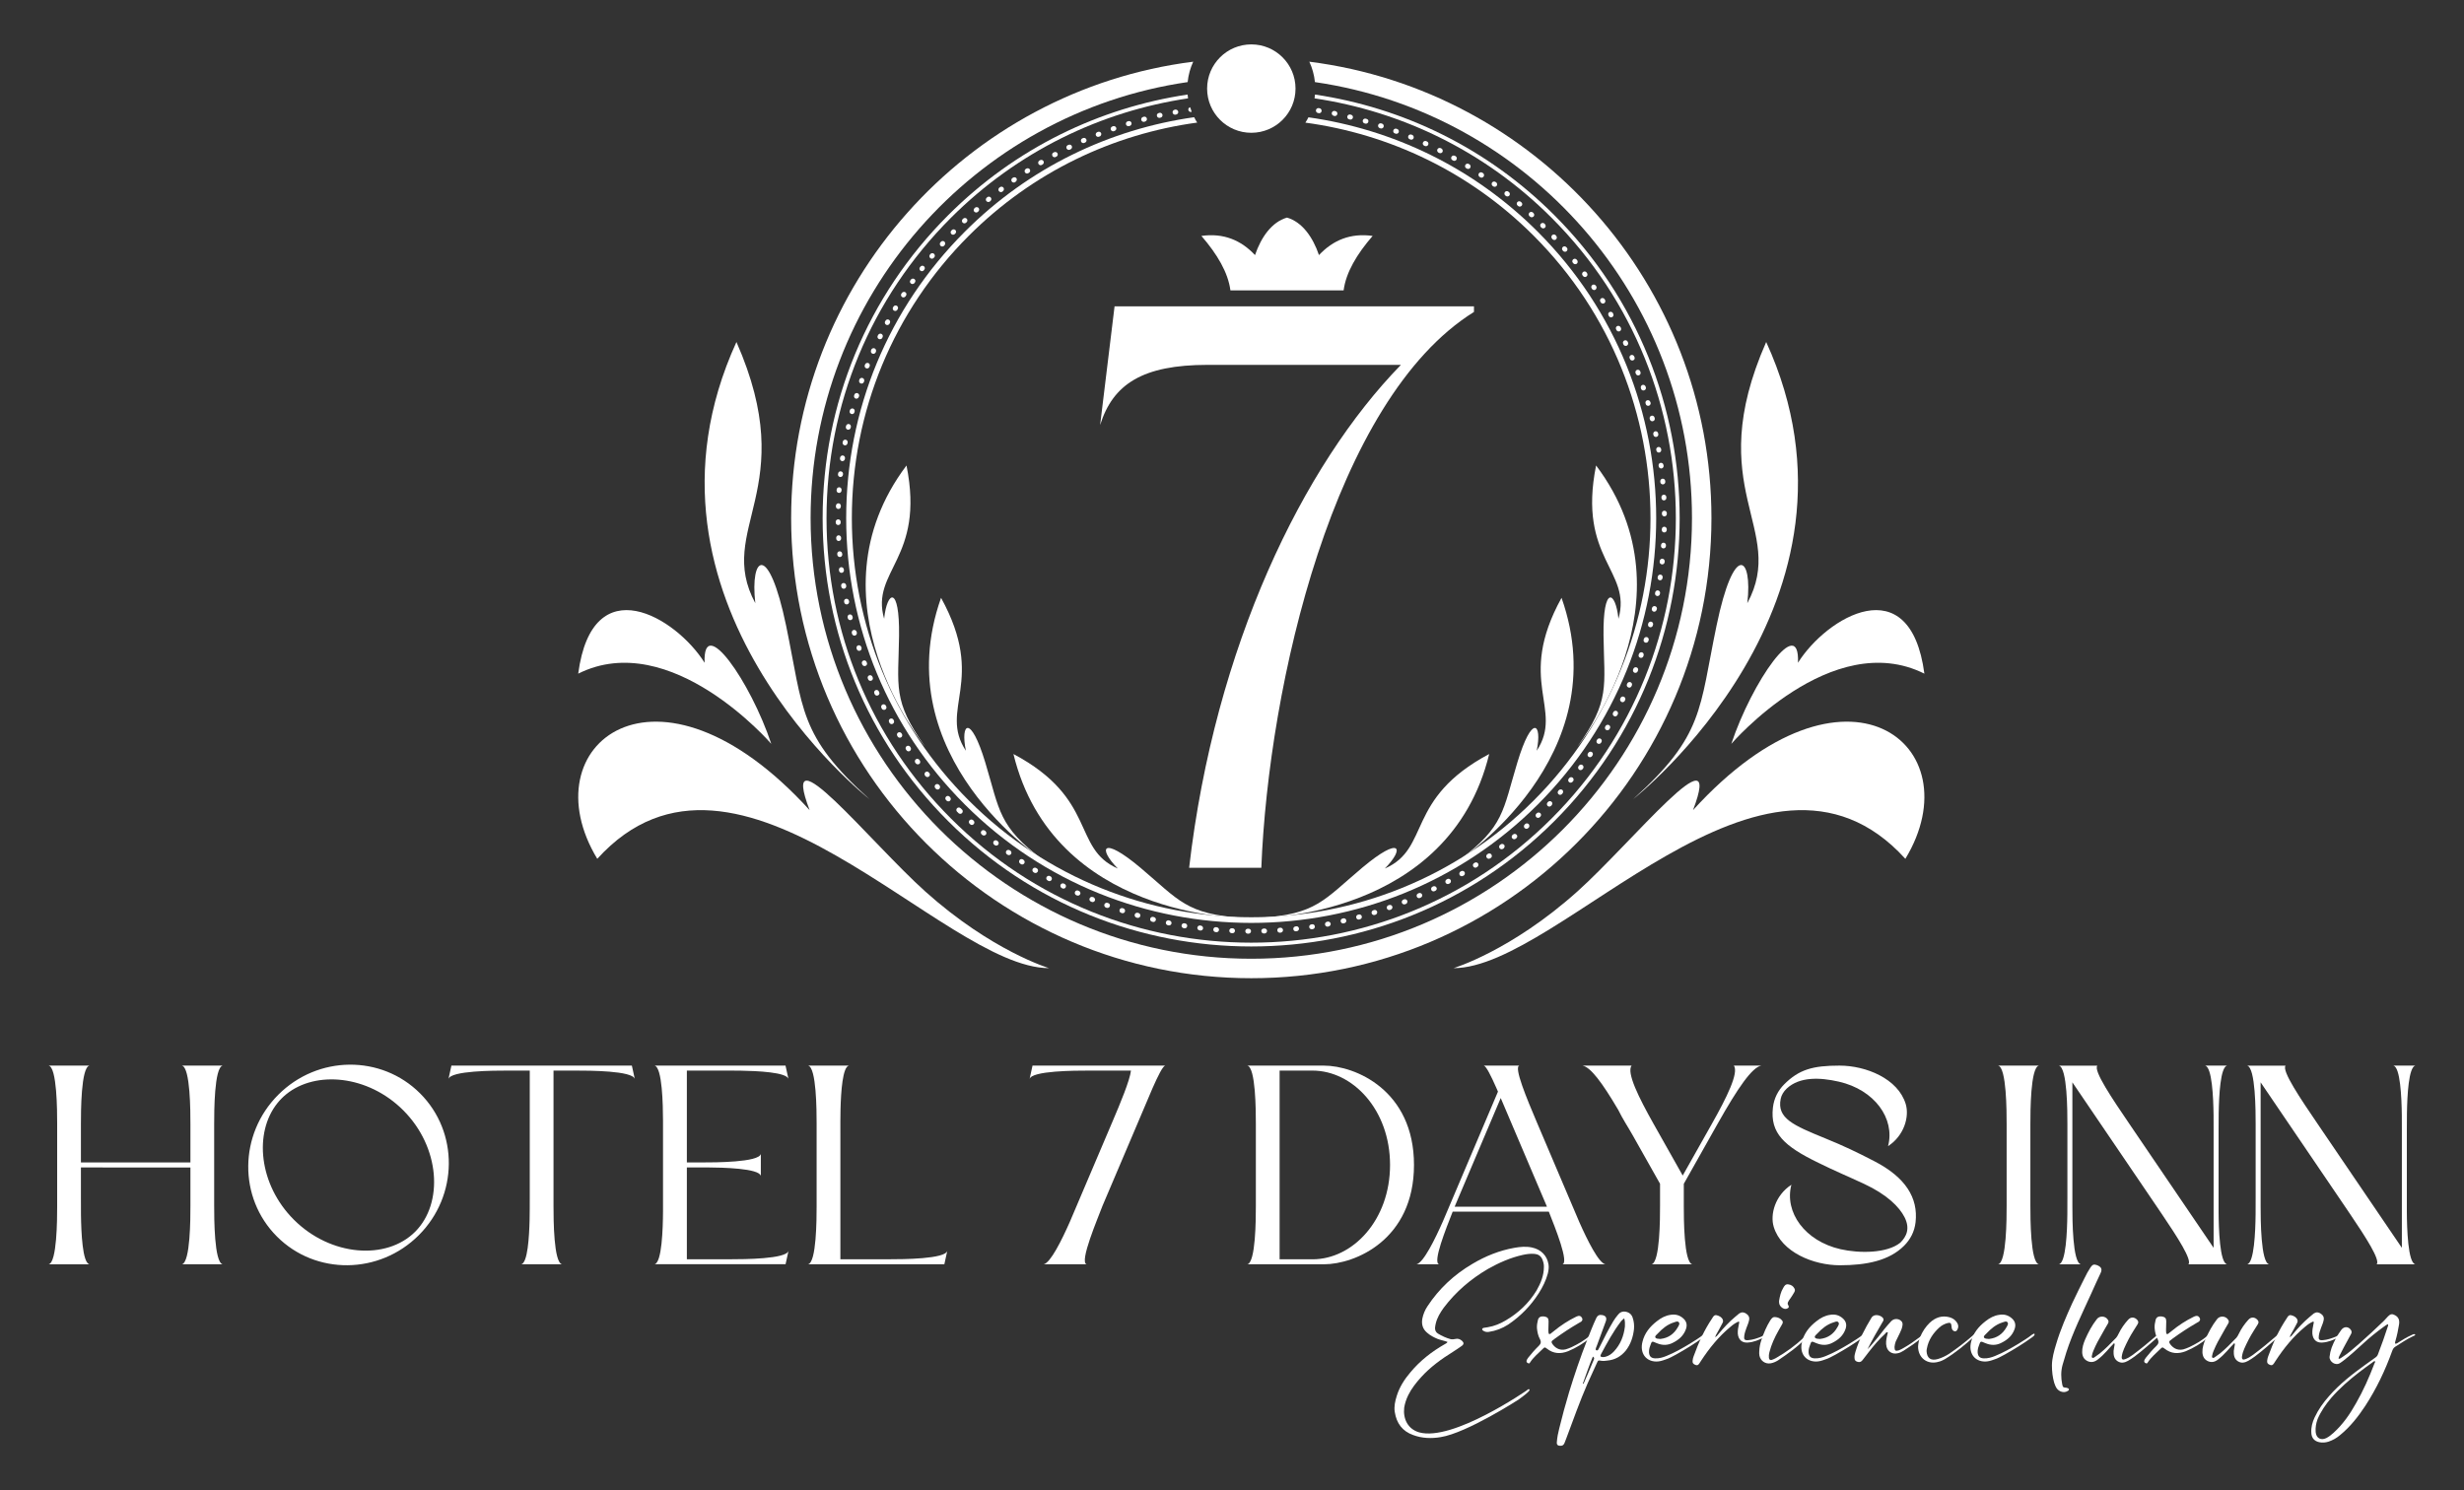 <?xml version="1.0" encoding="utf-8"?>
<!-- Generator: Adobe Illustrator 28.0.0, SVG Export Plug-In . SVG Version: 6.00 Build 0)  -->
<svg version="1.1" id="Layer_1" xmlns="http://www.w3.org/2000/svg" xmlns:xlink="http://www.w3.org/1999/xlink" x="0px" y="0px"
	 viewBox="0 0 500 302.44" style="enable-background:new 0 0 500 302.44;" xml:space="preserve">
<rect x="0" y="0" width="500" height="302.44" fill="#333333" stroke="none"/>
<style type="text/css">
	.st0{fill:#FFFFFF;}
	.st1{fill-rule:evenodd;clip-rule:evenodd;fill:#FFFFFF;}
</style>
<g>
	<g>
		<g>
			<path class="st0" d="M12.82,216.27h2.38h1.22h1.73c-1.73,0.36-1.73,9.46-1.73,11.86v7.79h22.22v-7.79c0-2.4,0-11.5-1.73-11.86
				h2.95h3.6h1.73c-1.73,0.36-1.73,9.46-1.73,11.86v16.6c0,2.4,0,11.5,1.73,11.86h-1.73h-3.52h-3.03c1.73-0.36,1.73-9.46,1.73-11.86
				v-7.79H16.42v6.05c0,1.2,0,2.4,0.01,3.6c0.05,3.54,0.3,9.71,1.72,10.01h-1.73H12.9H9.87c1.7-0.35,1.73-9.17,1.73-11.73V228
				c0-2.57-0.03-11.38-1.73-11.73H12.82z"/>
			<path class="st0" d="M85.25,221.91c7.87,7.87,7.75,20.76-0.27,28.78s-20.91,8.14-28.78,0.27c-7.87-7.87-7.75-20.76,0.27-28.78
				C64.49,214.15,77.37,214.03,85.25,221.91z M56.33,223.84c-4.88,6.03-3.8,16.6,3.29,23.69c7.48,7.48,18.8,8.28,24.62,2.46
				c5.82-5.82,5.06-17.19-2.42-24.66c-7.11-7.11-17.73-8.14-23.76-3.23C57.44,222.61,56.85,223.19,56.33,223.84z"/>
			<path class="st0" d="M128.22,216.27l0.6,2.74c-0.36-1.73-9.46-1.73-11.86-1.73h-4.64v27.58c0,2.57,0.03,11.38,1.73,11.73h-8.28
				c1.3-0.27,1.62-5.53,1.7-9.13c0.03-1.37,0.03-2.95,0.03-4.44v-25.74h-4.64c-2.4,0-11.5,0-11.86,1.73l0.6-2.74H128.22z"/>
			<path class="st0" d="M135.76,216.27h3.6h17.61h2.43l0.6,2.74c-0.29-1.4-6.31-1.66-9.86-1.72c-1.09-0.02-2.33-0.01-3.5-0.01h-7.26
				v18.64h3.15c2.4,0,11.5,0,11.86-1.73v1.73v0.68v2.06c-0.32-1.55-7.74-1.71-10.96-1.73c-0.61,0-1.27,0-1.9,0h-2.15v18.64h8.9
				c2.57,0,11.38-0.03,11.73-1.73l-0.6,2.74h-2.43h-8.84h-12.29h-3.03c1.51-0.31,1.7-7.35,1.72-10.7c0-0.73,0-1.54,0-2.31v-14.7
				c0-0.48,0-0.95,0-1.43c-0.01-3.09-0.13-10.85-1.73-11.18H135.76z"/>
			<path class="st0" d="M172.26,216.27c-1.27,0.26-1.61,5.26-1.7,8.84c-0.04,1.53-0.03,3.29-0.03,4.95v25.51h9.97
				c2.57,0,11.38-0.03,11.73-1.73l-0.6,2.74h-27.65c1.7-0.35,1.73-9.17,1.73-11.73V228c0-2.57-0.03-11.38-1.73-11.73H172.26z"/>
			<path class="st0" d="M236.44,216.27c-0.49,0.13-1.43,2-2.58,4.61c-1.33,3.12-2.45,5.76-3.88,9.13l-6.26,14.72
				c-0.89,2.4-4.8,11.5-3.21,11.86h-4.91h-3.82c1.38-0.27,3.68-4.91,5.3-8.58l8.71-20.48c1.53-3.59,3.47-8.23,3.71-10.25h-8.72
				c-2.4,0-11.5,0-11.86,1.73l0.6-2.74L236.44,216.27z"/>
			<path class="st0" d="M268.64,216.27L268.64,216.27L268.64,216.27c6.36,0,18.29,4.99,18.29,20.16c0,15.17-11.93,20.16-18.29,20.16
				l0,0l0,0h-15.53c1.7-0.35,1.73-9.17,1.73-11.73V228c0-2.57-0.03-11.38-1.73-11.73H268.64z M259.66,255.58h6.67
				c8.19,0,15.74-7.97,15.74-19.15c0-11.18-7.55-19.15-15.74-19.15h-6.67V255.58z"/>
			<path class="st0" d="M308.31,216.27c-1.18,0.27,1.55,6.79,3.52,11.43l8.64,20.31c1.63,3.67,3.93,8.32,5.3,8.58h-8.73
				c1.39-0.31-1.42-7.32-2.75-10.68h-19.51c-1.32,3.36-4.14,10.36-2.75,10.68h-4.6c1.4-0.27,3.77-5.09,5.4-8.79l11.14-26.25
				l-0.29-0.67c-1.15-2.61-2.09-4.47-2.58-4.61H308.31z M295.18,244.9h18.72c-0.02-0.06-0.05-0.12-0.06-0.17l-9.31-21.88
				L295.18,244.9z"/>
			<path class="st0" d="M331.08,216.27c-1.04,1.45,1.45,6.46,4.49,11.86l5.89,10.45l5.89-10.45c3.05-5.4,5.53-10.41,4.49-11.86h5.56
				c-1.86,0.36-4.68,4.39-8.89,11.86l-6.83,12.13v4.47c0,2.4,0,11.5,1.73,11.86h-8.28c1.73-0.36,1.73-9.46,1.73-11.86v-4.48
				l-5.53-9.81c-1.16-2.05-1.94-3.14-2.95-5.18c-3.31-5.63-5.63-8.68-7.24-8.99H331.08z"/>
			<path class="st0" d="M386.71,224.06c0.77,2.53-0.28,6.4-3.58,8.55c1.46-5.59-2.74-11.43-9.97-13.08
				c-3.93-0.9-7.99-1.02-10.58,1.38c-0.67,0.63-1.09,1.36-1.24,2.1c-0.8,3.95,2.54,5.37,9.06,8.03c3.73,1.52,6.36,2.77,9.94,4.63
				c6.35,3.28,8.92,7.44,8.37,12.38c-0.22,1.95-1.08,3.53-2.33,4.78c-3.02,3.02-7.62,3.96-13.03,3.96c-5.35,0-11.86-2.64-13.42-7.79
				c-0.77-2.53,0.28-6.4,3.58-8.55c-1.46,5.59,2.74,11.43,9.97,13.08c3.81,0.87,9.43,0.86,12.13-1.32c1.26-1.24,2.04-2.87,0.85-5.2
				c-1.06-2.07-3.55-4.57-8.16-6.72c-3.32-1.55-6.04-2.67-9.3-4.29c-7-3.39-9.81-6.03-9.24-11.19c0.22-1.93,1.06-3.5,2.29-4.74
				c3.02-3.02,5.82-3.8,11.23-3.8C378.64,216.27,385.15,218.91,386.71,224.06z"/>
			<path class="st0" d="M413.74,216.27c-1.73,0.36-1.73,9.46-1.73,11.86v16.6c0,2.4,0,11.5,1.73,11.86h-8.28
				c1.73-0.36,1.73-9.46,1.73-11.86v-16.6c0-2.4,0-11.5-1.73-11.86H413.74z"/>
			<path class="st0" d="M425.6,216.27c-0.87,0.98,3.03,6.73,6.52,11.86l17.07,25.12v-23.49c0-1.17,0-2.34-0.01-3.5
				c-0.05-3.54-0.3-9.7-1.72-9.99h4.47c-1.37,0.29-1.65,6.09-1.71,9.67c-0.02,1.09-0.02,2.33-0.02,3.5v13.65c0,0.95,0,1.9,0,2.85
				c0.02,3.37,0.22,10.34,1.72,10.66h-7.84c0.78-0.87-2.22-5.51-5.35-10.14c-0.79-1.17-1.76-2.59-2.61-3.85l-15.59-22.95v25.21
				c0,2.57,0.03,11.38,1.73,11.73h-4.47c1.44-0.3,1.68-6.64,1.72-10.15c0.01-1.15,0.01-2.45,0.01-3.66v-14.65
				c0-2.4,0-11.5-1.73-11.86H425.6z"/>
			<path class="st0" d="M463.8,216.27c-0.87,0.98,3.03,6.73,6.52,11.86l17.07,25.12v-23.49c0-1.17,0-2.34-0.01-3.5
				c-0.05-3.54-0.3-9.7-1.72-9.99h4.47c-1.37,0.29-1.65,6.09-1.71,9.67c-0.02,1.09-0.02,2.33-0.02,3.5v13.65c0,0.95,0,1.9,0,2.85
				c0.02,3.37,0.22,10.34,1.72,10.66h-7.84c0.78-0.87-2.22-5.51-5.35-10.14c-0.79-1.17-1.76-2.59-2.61-3.85l-15.59-22.95v25.21
				c0,2.57,0.03,11.38,1.73,11.73h-4.47c1.44-0.3,1.68-6.64,1.72-10.15c0.01-1.15,0.01-2.45,0.01-3.66v-14.65
				c0-2.4,0-11.5-1.73-11.86H463.8z"/>
		</g>
		<g>
			<path class="st0" d="M291.73,271.74c-0.77-0.32-1.51-0.7-2.15-1.27c-0.91-0.77-1.16-1.76-0.95-2.88
				c0.18-0.88,0.53-1.72,1.02-2.46c2.36-3.59,5.41-6.43,9.11-8.61c2.64-1.58,5.52-2.74,8.54-3.27c1.19-0.21,2.36-0.32,3.55-0.07
				c1.86,0.39,3.09,1.65,3.38,3.45c0.1,0.6,0,1.23-0.14,1.83c-0.39,1.44-1.05,2.78-1.86,4.04c-1.62,2.53-3.69,4.64-6.19,6.33
				c-1.2,0.77-2.5,1.27-3.9,1.48c-0.46,0.07-0.84,0-1.23-0.28c-0.07-0.07-0.18-0.18-0.14-0.28c0.04-0.18,0.18-0.21,0.28-0.25
				c0.32-0.07,0.6-0.11,0.88-0.14c1.27-0.21,2.46-0.7,3.55-1.34c2.6-1.51,4.75-3.52,6.33-6.12c0.84-1.48,1.48-3.02,1.48-4.75
				c0.03-0.56-0.11-1.05-0.32-1.58c-0.32-0.7-0.84-1.02-1.58-1.09c-0.81-0.07-1.62,0.04-2.39,0.21c-2.5,0.56-4.82,1.58-7.07,2.85
				c-3.48,2.04-6.5,4.61-8.97,7.88c-0.7,0.98-1.34,2-1.62,3.23c-0.07,0.28-0.11,0.56-0.14,0.88c0,0.49,0.18,0.88,0.6,1.13
				c0.81,0.49,1.65,0.88,2.57,1.13c0.32,0.07,0.63,0.03,0.95-0.04c0.53-0.14,0.98,0.04,1.37,0.39c0.39,0.35,0.39,0.7-0.07,1.02
				c-0.6,0.42-1.2,0.84-1.83,1.23c-2.32,1.44-4.54,3.06-6.4,5.1c-1.02,1.13-1.97,2.32-2.64,3.69c-0.39,0.81-0.67,1.65-0.81,2.53
				c-0.25,2.25,0.74,4.32,3.02,4.99c6.82,1.93,21.9-8.54,21.9-8.54c0.11-0.11,0.18-0.18,0.28-0.21c0.07-0.03,0.14,0,0.21,0.04
				c0.07,0.04,0.03,0.11,0,0.18c-0.07,0.18-0.25,0.32-0.39,0.46c-0.56,0.53-1.2,0.95-1.79,1.41c0,0-10.51,6.79-15.82,7.63
				c-1.9,0.32-3.8,0.25-5.59-0.42c-2.18-0.77-3.38-2.39-3.73-4.68c-0.18-1.13,0.07-2.18,0.39-3.23c0.56-1.83,1.58-3.41,2.81-4.85
				c1.97-2.36,4.36-4.22,7.03-5.73c0.11-0.07,0.21-0.14,0.35-0.21c0.04-0.04,0.04-0.07,0.11-0.21
				C293.03,272.09,292.36,271.98,291.73,271.74z"/>
			<path class="st0" d="M322.67,271.52c-1.34,1.13-2.85,2.04-4.46,2.71c-1.55,0.6-2.99,0.53-4.32-0.53
				c-0.42-0.32-0.46-0.32-0.88,0.11c-0.88,0.88-1.86,1.65-2.53,2.71c-0.11,0.18-0.21,0.25-0.39,0.14c-0.21-0.07-0.35-0.21-0.32-0.46
				c0.03-0.25,0.21-0.46,0.35-0.67c0.67-0.84,1.34-1.62,2.11-2.36c0.42-0.42,0.56-0.77,0.28-1.34c-0.39-0.7-0.56-1.48-0.63-2.29
				c-0.03-0.6,0.07-1.13,0.21-1.69c0.18-0.56,0.56-0.74,1.27-0.67c0.63,0.11,0.88,0.35,0.88,0.98c0,0.56-0.04,1.13-0.04,1.69
				c0,0.25,0,0.46,0.04,0.7c0.04,0.21,0.18,0.28,0.39,0.14c0.21-0.18,0.42-0.35,0.67-0.53c1.41-1.16,2.92-2.15,4.57-2.95
				c0.53-0.25,0.88-0.18,1.13,0.21c0.18,0.32,0.14,0.56-0.14,0.81c-0.18,0.11-0.32,0.18-0.49,0.28c-1.69,0.98-3.3,2.04-4.89,3.2
				c-0.14,0.11-0.28,0.25-0.46,0.35c-0.21,0.18-0.21,0.35-0.07,0.6c0.49,0.77,1.41,1.51,2.74,1.2c0.42-0.11,0.81-0.28,1.23-0.46
				c1.3-0.63,2.6-1.34,3.73-2.36c0.11-0.11,0.21-0.21,0.49-0.18C323.09,271.24,322.84,271.38,322.67,271.52z"/>
			<path class="st0" d="M324.92,276.17c-0.6-0.11-0.63-0.11-0.88,0.46c-0.63,1.41-1.27,2.78-1.9,4.18
				c-1.58,3.62-2.88,7.31-4.25,10.97c-0.14,0.39-0.28,0.74-0.42,1.09c-0.21,0.46-0.42,0.56-0.88,0.56c-0.49,0-0.74-0.25-0.67-0.77
				c0.07-0.95,0.25-1.86,0.49-2.78c0.6-2.46,1.27-4.92,2-7.35c1.09-3.55,2.29-7.1,3.66-10.58c0.6-1.51,1.16-2.99,1.86-4.47
				c0.28-0.53,0.56-0.67,1.09-0.6c0.81,0.11,1.09,0.53,0.84,1.27c-0.6,1.69-1.23,3.38-1.86,5.06c-0.07,0.14-0.14,0.32-0.18,0.49
				c-0.04,0.14-0.04,0.28,0.11,0.35c0.18,0.04,0.28,0,0.39-0.14c0.11-0.18,0.18-0.35,0.28-0.53c0.88-1.76,1.76-3.55,2.78-5.24
				c0.25-0.42,0.56-0.84,0.88-1.23c0.42-0.56,0.91-0.81,1.62-0.7c0.7,0.14,1.23,0.53,1.44,1.27c0.25,0.74,0.32,1.51,0.25,2.29
				c-0.18,1.58-0.67,3.06-1.65,4.32c-0.98,1.2-2.21,1.9-3.76,2.04C325.73,276.2,325.34,276.24,324.92,276.17z M321.33,280.84
				c0.32-0.74,0.63-1.44,0.95-2.18c0.35-0.88,0.74-1.72,1.09-2.6c0.11-0.25,0.25-0.49-0.14-0.74c-0.77,1.83-1.37,3.66-2.04,5.48
				C321.26,280.84,321.3,280.84,321.33,280.84z M329.31,267.8c-0.14,0.11-0.28,0.25-0.39,0.39c-1.58,2.07-2.81,4.36-4.04,6.64
				c-0.21,0.46-0.14,0.53,0.35,0.6c0.18,0,0.35-0.04,0.56-0.07c0.67-0.18,1.23-0.56,1.72-1.09c1.34-1.44,2-3.16,2.22-5.06
				c0.03-0.53,0.03-1.05-0.14-1.65C329.45,267.69,329.35,267.73,329.31,267.8z"/>
			<path class="st0" d="M333.29,272.33c0.42-1.76,1.51-3.09,2.92-4.18c0.84-0.67,1.76-1.16,2.78-1.3c0.98-0.18,1.86,0.07,2.6,0.74
				c0.67,0.6,0.81,1.34,0.53,2.14c-0.46,1.34-1.44,2.18-2.64,2.78c-1.05,0.56-2.15,0.56-3.23,0.11c-0.07-0.04-0.14-0.07-0.18-0.07
				c-0.88-0.39-0.88-0.39-1.2,0.56c-0.18,0.46-0.28,0.91-0.25,1.41c0.07,0.77,0.46,1.13,1.23,1.16c0.81,0.04,1.58-0.18,2.32-0.49
				c1.65-0.67,3.2-1.55,4.71-2.46c0.95-0.6,1.9-1.16,2.78-1.86c0.1-0.07,0.21-0.14,0.32-0.18c0.07-0.03,0.14-0.03,0.18,0.04
				c0.04,0.04,0.04,0.11,0,0.18c-0.1,0.25-0.35,0.39-0.53,0.53c-1.76,1.27-3.59,2.39-5.48,3.45c-0.74,0.39-1.44,0.81-2.25,1.05
				c-0.56,0.21-1.16,0.39-1.79,0.39C333.95,276.31,332.72,274.58,333.29,272.33z M340.46,269.38c0.18-0.32,0.49-0.74,0.18-1.05
				c-0.25-0.28-0.67-0.03-1.02,0.07c-1.3,0.42-2.32,1.27-3.23,2.25c-0.21,0.25-0.6,0.46-0.49,0.77c0.14,0.32,0.6,0.28,0.95,0.32
				c0.04,0,0.07,0,0.11,0C338.52,271.56,339.68,270.75,340.46,269.38z"/>
			<path class="st0" d="M348.68,270.79c1.05-1.27,2.14-2.46,3.41-3.52c0.28-0.25,0.56-0.46,0.84-0.7c0.49-0.32,0.98-0.28,1.41,0.04
				c0.46,0.28,0.7,0.7,0.6,1.27c-0.11,0.56-0.32,1.05-0.53,1.58c-0.18,0.53-0.39,1.05-0.46,1.65c-0.11,0.74,0.07,0.95,0.84,0.88
				c0.91-0.07,1.83-0.39,2.67-0.74c0.14-0.07,0.25-0.14,0.39-0.21c0.14-0.03,0.32-0.18,0.42,0c0.07,0.21-0.14,0.28-0.28,0.35
				c-1.05,0.56-2.14,1.02-3.38,1.09c-1.16,0.07-1.86-0.63-1.97-1.79c-0.04-0.63,0.07-1.27,0.21-1.9c0.03-0.18,0.14-0.39,0-0.6
				c-0.63,0.25-1.16,0.63-1.65,1.05c-2.43,2-4.36,4.39-6.08,7.03c-0.07,0.11-0.14,0.25-0.25,0.39c-0.28,0.42-0.46,0.49-0.84,0.35
				c-0.46-0.18-0.63-0.42-0.56-0.88c0.03-0.32,0.1-0.6,0.21-0.88c0.98-2.71,2.14-5.31,3.76-7.7c0.21-0.35,0.39-0.7,0.88-0.63
				c0.56,0.14,1.05,0.39,1.27,0.91c0.14,0.32,0,0.6-0.14,0.84c-0.39,0.77-0.81,1.51-1.23,2.25c-0.04,0.1-0.07,0.21-0.21,0.46
				C348.4,271.21,348.54,270.96,348.68,270.79z"/>
			<path class="st0" d="M357.44,271.91c0.46-1.37,1.02-2.71,1.79-3.94c0.25-0.35,0.46-0.7,0.95-0.67c0.6,0.04,1.13,0.25,1.48,0.74
				c0.18,0.25,0.11,0.49-0.04,0.74c-0.25,0.42-0.49,0.88-0.74,1.3c-0.77,1.37-1.44,2.81-1.83,4.36c-0.1,0.39-0.14,0.77-0.1,1.16
				c0.07,0.35,0.25,0.49,0.6,0.39c0.32-0.11,0.63-0.25,0.91-0.42c2-1.16,3.83-2.46,5.48-4.04c0.18-0.18,0.35-0.39,0.56-0.53
				c0.11-0.04,0.21-0.04,0.28,0.03c0.07,0.11,0,0.18-0.04,0.25c-0.14,0.14-0.25,0.28-0.39,0.42c-1.65,1.72-3.59,3.06-5.55,4.39
				c-0.46,0.28-0.91,0.49-1.48,0.6c-1.09,0.18-2.04-0.46-2.29-1.55c-0.07-0.32-0.04-0.63-0.04-0.81
				C357.02,273.39,357.19,272.65,357.44,271.91z M361.87,261.36c0.21-0.39,0.46-0.77,0.98-0.7c0.6,0.07,1.05,0.35,1.3,0.88
				c0.14,0.25,0.07,0.49-0.04,0.7c-0.25,0.42-0.49,0.84-0.77,1.23c-0.18,0.21-0.32,0.46-0.46,0.7c-0.14,0.25-0.18,0.46,0,0.74
				c0.21,0.32,0.11,0.53-0.25,0.67c-0.53,0.25-1.3-0.21-1.55-0.88c-0.07-0.21-0.07-0.42-0.07-0.67
				C361.17,263.12,361.34,262.21,361.87,261.36z"/>
			<path class="st0" d="M365.67,272.33c0.42-1.76,1.51-3.09,2.92-4.18c0.84-0.67,1.76-1.16,2.78-1.3c0.98-0.18,1.86,0.07,2.6,0.74
				c0.67,0.6,0.81,1.34,0.53,2.14c-0.46,1.34-1.44,2.18-2.64,2.78c-1.05,0.56-2.14,0.56-3.23,0.11c-0.07-0.04-0.14-0.07-0.18-0.07
				c-0.88-0.39-0.88-0.39-1.2,0.56c-0.18,0.46-0.28,0.91-0.25,1.41c0.07,0.77,0.46,1.13,1.23,1.16c0.81,0.04,1.58-0.18,2.32-0.49
				c1.65-0.67,3.2-1.55,4.71-2.46c0.95-0.6,1.9-1.16,2.78-1.86c0.11-0.07,0.21-0.14,0.32-0.18c0.07-0.03,0.14-0.03,0.18,0.04
				c0.03,0.04,0.03,0.11,0,0.18c-0.11,0.25-0.35,0.39-0.53,0.53c-1.76,1.27-3.59,2.39-5.48,3.45c-0.74,0.39-1.44,0.81-2.25,1.05
				c-0.56,0.21-1.16,0.39-1.79,0.39C366.34,276.31,365.1,274.58,365.67,272.33z M372.84,269.38c0.18-0.32,0.49-0.74,0.18-1.05
				c-0.25-0.28-0.67-0.03-1.02,0.07c-1.3,0.42-2.32,1.27-3.23,2.25c-0.21,0.25-0.6,0.46-0.49,0.77c0.14,0.32,0.6,0.28,0.95,0.32
				c0.03,0,0.07,0,0.11,0C370.91,271.56,372.07,270.75,372.84,269.38z"/>
			<path class="st0" d="M389.96,271.52c-1.16,0.95-2.39,1.79-3.66,2.6c-0.39,0.25-0.81,0.46-1.23,0.53c-1.05,0.25-2-0.32-2.25-1.34
				c-0.18-0.7-0.07-1.37,0.07-2.04c0.03-0.28,0.18-0.56,0.18-0.88c-0.32-0.07-0.42,0.18-0.56,0.32c-1.23,1.13-2.29,2.39-3.3,3.69
				c-0.42,0.56-0.84,1.09-1.27,1.65c-0.25,0.32-0.56,0.46-0.95,0.35c-0.46-0.11-0.67-0.35-0.67-0.81c-0.04-0.39,0.07-0.81,0.18-1.2
				c0.74-2.5,1.93-4.75,3.27-6.96c0.56-0.91,1.97-0.49,2.36,0.11c0.18,0.28,0.04,0.56-0.14,0.81c-0.53,0.95-1.09,1.86-1.62,2.81
				c-0.49,0.88-0.95,1.76-1.41,2.67c0.77-0.77,1.44-1.65,2.14-2.46c0.84-1.09,1.69-2.18,2.64-3.2c0.49-0.53,1.2-0.6,1.79-0.28
				c0.42,0.25,0.63,0.6,0.53,1.09c-0.07,0.53-0.28,1.05-0.53,1.55c-0.28,0.56-0.56,1.16-0.84,1.72c-0.14,0.35-0.21,0.74-0.25,1.13
				c0,0.74,0.21,0.88,0.88,0.67c0.35-0.14,0.7-0.32,1.05-0.53c1.13-0.63,2.18-1.41,3.23-2.18c0.21-0.18,0.42-0.39,0.77-0.39
				C390.35,271.28,390.14,271.38,389.96,271.52z"/>
			<path class="st0" d="M400.72,271.17c-1.93,1.72-3.9,3.38-6.12,4.71c-0.39,0.21-0.77,0.39-1.2,0.49
				c-2.25,0.67-4.18-0.74-4.18-3.09c0.04-0.67,0.18-1.3,0.42-1.93c0.46-1.09,1.09-2.07,1.93-2.88c1.16-1.09,2.5-1.55,4.04-1.13
				c0.63,0.18,1.16,0.53,1.51,1.09c0.28,0.42,0.35,0.88,0.11,1.34c-0.11,0.21-0.21,0.42-0.49,0.42c-0.28,0-0.49-0.18-0.6-0.39
				c-0.11-0.21-0.11-0.46-0.14-0.67c-0.04-0.6-0.25-0.77-0.84-0.6s-1.16,0.46-1.62,0.88c-1.27,1.16-2.21,2.53-2.53,4.25
				c-0.03,0.18-0.07,0.35-0.07,0.53c0.07,1.48,0.88,2.04,2.32,1.62c0.81-0.25,1.55-0.6,2.25-1.05c1.65-1.13,3.23-2.32,4.75-3.66
				c0.14-0.14,0.32-0.28,0.49-0.39c0.03-0.04,0.1-0.04,0.21-0.07C401.04,270.96,400.86,271.07,400.72,271.17z"/>
			<path class="st0" d="M399.98,272.33c0.42-1.76,1.51-3.09,2.92-4.18c0.84-0.67,1.76-1.16,2.78-1.3c0.98-0.18,1.86,0.07,2.6,0.74
				c0.67,0.6,0.81,1.34,0.53,2.14c-0.46,1.34-1.44,2.18-2.64,2.78c-1.05,0.56-2.14,0.56-3.23,0.11c-0.07-0.04-0.14-0.07-0.18-0.07
				c-0.88-0.39-0.88-0.39-1.2,0.56c-0.18,0.46-0.28,0.91-0.25,1.41c0.07,0.77,0.46,1.13,1.23,1.16c0.81,0.04,1.58-0.18,2.32-0.49
				c1.65-0.67,3.2-1.55,4.71-2.46c0.95-0.6,1.9-1.16,2.78-1.86c0.11-0.07,0.21-0.14,0.32-0.18c0.07-0.03,0.14-0.03,0.18,0.04
				c0.03,0.04,0.03,0.11,0,0.18c-0.11,0.25-0.35,0.39-0.53,0.53c-1.76,1.27-3.59,2.39-5.48,3.45c-0.74,0.39-1.44,0.81-2.25,1.05
				c-0.56,0.21-1.16,0.39-1.79,0.39C400.65,276.31,399.42,274.58,399.98,272.33z M407.15,269.38c0.18-0.32,0.49-0.74,0.18-1.05
				c-0.25-0.28-0.67-0.03-1.02,0.07c-1.3,0.42-2.32,1.27-3.23,2.25c-0.21,0.25-0.6,0.46-0.49,0.77c0.14,0.32,0.6,0.28,0.95,0.32
				c0.03,0,0.07,0,0.11,0C405.22,271.56,406.38,270.75,407.15,269.38z"/>
			<path class="st0" d="M417.25,272.75c0.84-2.85,2.04-5.59,3.27-8.3c0.81-1.72,1.65-3.41,2.5-5.1c0.35-0.74,0.74-1.44,1.2-2.14
				c0.39-0.56,0.67-0.67,1.27-0.46c0.81,0.32,1.19,0.74,0.77,1.62c-0.67,1.37-1.27,2.78-1.9,4.15c-1.79,3.94-3.73,7.84-5.06,11.95
				c-0.25,0.88-0.53,1.72-0.77,2.57c-0.35,1.3-0.32,2.57-0.07,3.87c0.14,0.67,0.18,0.67,0.88,0.74c0.03,0,0.11,0.04,0.14,0.04
				c0.14,0.03,0.32,0.11,0.35,0.28c0.04,0.18-0.14,0.28-0.28,0.35c-0.67,0.42-1.65,0.18-2.18-0.53c-0.25-0.35-0.39-0.77-0.53-1.16
				c-0.32-1.13-0.46-2.25-0.46-3.55C416.4,275.71,416.79,274.23,417.25,272.75z"/>
			<path class="st0" d="M427.51,274.2c-0.56,0.63-1.16,1.2-1.83,1.72c-0.63,0.49-1.3,0.67-2.07,0.32c-0.74-0.35-1.06-0.98-1.09-1.79
				c-0.03-0.91,0.25-1.76,0.6-2.6c0.63-1.44,1.37-2.85,2.36-4.11c0.56-0.77,1.79-0.7,2.28,0.14c0.18,0.28,0.11,0.53-0.03,0.77
				c-0.39,0.67-0.77,1.3-1.13,1.97c-0.67,1.13-1.3,2.29-1.79,3.48c-0.14,0.35-0.28,0.7-0.32,1.05c-0.04,0.14-0.07,0.32,0.07,0.39
				c0.11,0.11,0.25,0.04,0.39-0.03c0.39-0.28,0.77-0.56,1.16-0.84c1.16-0.95,2.18-2,3.2-3.06c0.28-0.28,0.46-0.63,0.63-0.98
				c0.49-1.02,1.13-1.93,1.9-2.78c0.53-0.6,1.27-0.6,1.83,0c0.25,0.28,0.32,0.53,0.11,0.88c-0.28,0.42-0.53,0.88-0.84,1.34
				c-0.74,1.16-1.37,2.39-1.93,3.66c-0.21,0.49-0.39,1.02-0.46,1.58c-0.07,0.56,0.18,0.74,0.7,0.53c0.56-0.21,1.09-0.53,1.55-0.88
				c1.65-1.23,3.23-2.53,4.78-3.87c0.18-0.14,0.35-0.53,0.6-0.25c0.14,0.14-0.18,0.39-0.32,0.53c-1.55,1.34-3.06,2.71-4.71,3.94
				c-0.42,0.32-0.88,0.6-1.34,0.88c-0.7,0.39-1.41,0.53-2.11,0.07c-0.74-0.49-0.84-1.27-0.81-2.07c0.04-0.42,0.14-0.84,0.21-1.27
				c0-0.11,0.03-0.18-0.11-0.32C428.5,273.11,428,273.63,427.51,274.2z"/>
			<path class="st0" d="M448.01,271.52c-1.34,1.13-2.85,2.04-4.46,2.71c-1.55,0.6-2.99,0.53-4.32-0.53
				c-0.42-0.32-0.46-0.32-0.88,0.11c-0.88,0.88-1.86,1.65-2.53,2.71c-0.1,0.18-0.21,0.25-0.39,0.14c-0.21-0.07-0.35-0.21-0.32-0.46
				c0.04-0.25,0.21-0.46,0.35-0.67c0.67-0.84,1.34-1.62,2.11-2.36c0.42-0.42,0.56-0.77,0.28-1.34c-0.39-0.7-0.56-1.48-0.63-2.29
				c-0.03-0.6,0.07-1.13,0.21-1.69c0.18-0.56,0.56-0.74,1.27-0.67c0.63,0.11,0.88,0.35,0.88,0.98c0,0.56-0.04,1.13-0.04,1.69
				c0,0.25,0,0.46,0.04,0.7c0.04,0.21,0.18,0.28,0.39,0.14c0.21-0.18,0.42-0.35,0.67-0.53c1.41-1.16,2.92-2.15,4.57-2.95
				c0.53-0.25,0.88-0.18,1.13,0.21c0.18,0.32,0.14,0.56-0.14,0.81c-0.18,0.11-0.32,0.18-0.49,0.28c-1.69,0.98-3.3,2.04-4.89,3.2
				c-0.14,0.11-0.28,0.25-0.46,0.35c-0.21,0.18-0.21,0.35-0.07,0.6c0.49,0.77,1.41,1.51,2.74,1.2c0.42-0.11,0.81-0.28,1.23-0.46
				c1.3-0.63,2.6-1.34,3.73-2.36c0.11-0.11,0.21-0.21,0.49-0.18C448.43,271.24,448.18,271.38,448.01,271.52z"/>
			<path class="st0" d="M451.91,274.2c-0.56,0.63-1.16,1.2-1.83,1.72c-0.63,0.49-1.3,0.67-2.07,0.32c-0.74-0.35-1.05-0.98-1.09-1.79
				c-0.04-0.91,0.25-1.76,0.6-2.6c0.63-1.44,1.37-2.85,2.36-4.11c0.56-0.77,1.79-0.7,2.29,0.14c0.18,0.28,0.11,0.53-0.04,0.77
				c-0.39,0.67-0.77,1.3-1.13,1.97c-0.67,1.13-1.3,2.29-1.79,3.48c-0.14,0.35-0.28,0.7-0.32,1.05c-0.03,0.14-0.07,0.32,0.07,0.39
				c0.11,0.11,0.25,0.04,0.39-0.03c0.39-0.28,0.77-0.56,1.16-0.84c1.16-0.95,2.18-2,3.2-3.06c0.28-0.28,0.46-0.63,0.63-0.98
				c0.49-1.02,1.13-1.93,1.9-2.78c0.53-0.6,1.27-0.6,1.83,0c0.25,0.28,0.32,0.53,0.11,0.88c-0.28,0.42-0.53,0.88-0.84,1.34
				c-0.74,1.16-1.37,2.39-1.93,3.66c-0.21,0.49-0.39,1.02-0.46,1.58c-0.07,0.56,0.18,0.74,0.7,0.53c0.56-0.21,1.09-0.53,1.55-0.88
				c1.65-1.23,3.23-2.53,4.78-3.87c0.18-0.14,0.35-0.53,0.6-0.25c0.14,0.14-0.18,0.39-0.32,0.53c-1.55,1.34-3.06,2.71-4.71,3.94
				c-0.42,0.32-0.88,0.6-1.34,0.88c-0.7,0.39-1.41,0.53-2.11,0.07c-0.74-0.49-0.84-1.27-0.81-2.07c0.04-0.42,0.14-0.84,0.21-1.27
				c0-0.11,0.04-0.18-0.11-0.32C452.9,273.11,452.4,273.63,451.91,274.2z"/>
			<path class="st0" d="M465.27,270.79c1.05-1.27,2.14-2.46,3.41-3.52c0.28-0.25,0.56-0.46,0.84-0.7c0.49-0.32,0.98-0.28,1.41,0.04
				c0.46,0.28,0.7,0.7,0.6,1.27c-0.1,0.56-0.32,1.05-0.53,1.58c-0.18,0.53-0.39,1.05-0.46,1.65c-0.11,0.74,0.07,0.95,0.84,0.88
				c0.91-0.07,1.83-0.39,2.67-0.74c0.14-0.07,0.25-0.14,0.39-0.21c0.14-0.03,0.32-0.18,0.42,0c0.07,0.21-0.14,0.28-0.28,0.35
				c-1.05,0.56-2.14,1.02-3.38,1.09c-1.16,0.07-1.86-0.63-1.97-1.79c-0.04-0.63,0.07-1.27,0.21-1.9c0.04-0.18,0.14-0.39,0-0.6
				c-0.63,0.25-1.16,0.63-1.65,1.05c-2.43,2-4.36,4.39-6.08,7.03c-0.07,0.11-0.14,0.25-0.25,0.39c-0.28,0.42-0.46,0.49-0.84,0.35
				c-0.46-0.18-0.63-0.42-0.56-0.88c0.03-0.32,0.11-0.6,0.21-0.88c0.98-2.71,2.15-5.31,3.76-7.7c0.21-0.35,0.39-0.7,0.88-0.63
				c0.56,0.14,1.05,0.39,1.27,0.91c0.14,0.32,0,0.6-0.14,0.84c-0.39,0.77-0.81,1.51-1.23,2.25c-0.04,0.1-0.07,0.21-0.21,0.46
				C464.99,271.21,465.13,270.96,465.27,270.79z"/>
			<path class="st0" d="M486.82,272.37c0.81-0.53,1.65-1.02,2.53-1.41c0.21-0.11,0.46-0.28,0.77-0.14
				c-0.07,0.25-0.25,0.28-0.42,0.35c-1.3,0.6-2.46,1.41-3.69,2.18c-0.32,0.21-0.46,0.49-0.6,0.88c-1.41,3.9-3.16,7.59-5.45,11.11
				c-1.44,2.18-3.06,4.25-5.1,5.91c-0.7,0.6-1.48,1.05-2.36,1.34c-0.6,0.18-1.23,0.25-1.86,0.11c-1.02-0.21-1.58-0.88-1.62-1.9
				c-0.07-1.13,0.21-2.14,0.67-3.13c0.74-1.58,1.76-3.02,2.92-4.32c2.14-2.46,4.71-4.46,7.35-6.36c0.63-0.46,1.3-0.91,1.97-1.41
				c0.28-0.18,0.53-0.42,0.63-0.77c0.74-1.9,1.41-3.83,2.04-5.77c0-0.07,0.04-0.18-0.04-0.28c-0.32,0.11-0.56,0.32-0.81,0.49
				c-1.51,1.09-2.95,2.25-4.32,3.52c-1.23,1.13-2.46,2.25-3.76,3.27c-0.25,0.21-0.53,0.39-0.77,0.56c-0.98,0.7-2.25-0.28-2.18-1.23
				c0.07-0.67,0.21-1.27,0.42-1.86c0.49-1.3,1.16-2.53,1.97-3.62c0.56-0.74,1.48-0.7,1.97,0.07c0.14,0.25,0.14,0.49,0.04,0.7
				c-0.25,0.46-0.49,0.88-0.7,1.3c-0.53,0.95-1.05,1.93-1.55,2.92c-0.14,0.28-0.32,0.56-0.32,0.88c0.28,0.04,0.42-0.14,0.63-0.25
				c1.27-0.81,2.39-1.79,3.52-2.78c1.72-1.51,3.41-3.09,5.06-4.68c0.28-0.28,0.56-0.6,0.84-0.91c0.49-0.49,0.84-0.53,1.41-0.21
				c0.7,0.39,0.95,0.98,0.81,1.86c-0.18,1.09-0.39,2.18-0.7,3.23c-0.04,0.21-0.18,0.42-0.07,0.7
				C486.37,272.72,486.58,272.51,486.82,272.37z M481.41,276.52c-0.91,0.67-1.83,1.3-2.71,2c-2,1.55-3.94,3.23-5.63,5.17
				c-1.13,1.34-2.11,2.74-2.78,4.32c-0.32,0.88-0.46,1.72-0.39,2.64c0.11,1.23,1.06,1.76,2.18,1.2c0.53-0.28,0.98-0.63,1.44-1.05
				c1.9-1.72,3.34-3.8,4.57-6.01c1.48-2.57,2.67-5.27,3.73-8.05c0.07-0.14,0.21-0.32,0.11-0.49
				C481.73,276.24,481.59,276.38,481.41,276.52z"/>
		</g>
		<path class="st0" d="M265.69,12.52c0.6,1.28,0.99,2.68,1.14,4.14c43.22,6.28,76.51,43.57,76.51,88.49
			c0,49.31-40.11,89.43-89.43,89.43c-49.31,0-89.42-40.11-89.42-89.43c0-44.93,33.29-82.22,76.51-88.49
			c0.15-1.46,0.54-2.86,1.13-4.14c-45.95,5.81-81.59,45.14-81.59,92.63c0,51.49,41.89,93.38,93.37,93.38
			c51.49,0,93.38-41.89,93.38-93.38C347.29,57.66,311.64,18.33,265.69,12.52z"/>
		<path class="st0" d="M315.41,43.67C301.75,30,284.63,21.84,266.84,19.19c-0.02,0.26-0.05,0.52-0.09,0.77
			c17.62,2.63,34.58,10.71,48.11,24.25c33.61,33.61,33.61,88.3,0,121.9c-33.61,33.61-88.3,33.61-121.9,0
			c-16.28-16.28-25.24-37.92-25.24-60.95c0-23.02,8.97-44.67,25.24-60.95c13.54-13.53,30.5-21.62,48.12-24.25
			c-0.04-0.25-0.07-0.51-0.09-0.77c-17.79,2.65-34.91,10.81-48.58,24.48c-16.43,16.43-25.48,38.27-25.48,61.49
			c0,11.61,2.26,22.89,6.58,33.3c4.31,10.42,10.68,19.99,18.9,28.2c16.96,16.96,39.22,25.43,61.49,25.43
			c22.27,0,44.54-8.47,61.5-25.43C349.32,132.75,349.32,77.58,315.41,43.67z"/>
		<path class="st0" d="M312.04,47.03c-13.07-13.07-29.5-20.81-46.53-23.22c-0.18,0.37-0.39,0.73-0.62,1.08
			c16.96,2.3,33.33,9.95,46.33,22.96c31.6,31.6,31.6,83.02,0,114.62c-15.8,15.8-36.55,23.69-57.31,23.69
			c-20.75,0-41.5-7.9-57.31-23.69c-15.31-15.31-23.74-35.66-23.74-57.32c0-21.64,8.43-42,23.74-57.31
			c13.01-13,29.37-20.66,46.34-22.96c-0.23-0.35-0.44-0.71-0.62-1.09c-17.04,2.41-33.46,10.15-46.53,23.23
			c-15.53,15.53-24.08,36.17-24.08,58.13c0,21.96,8.55,42.61,24.08,58.13c16.03,16.02,37.08,24.03,58.13,24.03
			c21.05,0,42.1-8.01,58.13-24.03C344.09,131.24,344.09,79.08,312.04,47.03z"/>
		<path class="st0" d="M253.36,188.49c-0.01,0-0.02,0-0.02,0h-0.08c-0.01,0-0.03-0.01-0.06,0c-0.28,0-0.5,0.22-0.5,0.49
			c0,0.28,0.22,0.5,0.49,0.51h0.17c0.26,0,0.5-0.22,0.5-0.5C253.86,188.71,253.64,188.49,253.36,188.49z M256.6,188.44l-0.01,0.01
			h-0.15c-0.14,0.01-0.26,0.06-0.35,0.15c-0.09,0.1-0.14,0.23-0.14,0.36c0.01,0.27,0.23,0.49,0.5,0.49h0.17
			c0.27-0.02,0.48-0.23,0.49-0.5v-0.03C257.1,188.66,256.87,188.44,256.6,188.44z M250.13,188.4h-0.04l-0.04-0.01h-0.04
			c-0.02,0-0.04-0.01-0.04,0c-0.27-0.01-0.5,0.2-0.52,0.48c-0.01,0.28,0.2,0.5,0.47,0.52h0.08c0.02,0.01,0.04,0.01,0.04,0
			c0.01,0.01,0.02,0.01,0.04,0.01h0.02c0.27,0,0.49-0.21,0.5-0.48v-0.02C250.61,188.64,250.39,188.41,250.13,188.4z M259.85,188.28
			c-0.03,0-0.06,0-0.07,0.01h-0.12c-0.27,0.02-0.49,0.26-0.46,0.54c0.01,0.26,0.23,0.46,0.5,0.46h0.11
			c0.01-0.01,0.02-0.01,0.03-0.01h0.04c0.27-0.02,0.47-0.25,0.47-0.51v-0.03C260.33,188.49,260.12,188.28,259.85,188.28z
			 M246.9,188.19c-0.01,0-0.03,0-0.03,0c-0.01,0-0.03-0.01-0.04-0.01l-0.08-0.01c-0.27-0.02-0.52,0.18-0.54,0.46
			c-0.02,0.27,0.18,0.52,0.46,0.54l0.1,0.01c0.01,0,0.03,0.01,0.06,0.01h0.04c0.25,0,0.47-0.2,0.49-0.46v-0.06
			C247.36,188.43,247.16,188.22,246.9,188.19z M263.03,187.99L263,188c-0.02,0-0.03,0-0.04,0.01h-0.04c-0.01,0-0.02,0.01-0.03,0.01
			c-0.14,0.02-0.25,0.08-0.34,0.18c-0.09,0.1-0.12,0.23-0.11,0.36c0.02,0.26,0.24,0.45,0.49,0.45h0.06l0.08-0.01
			c0.01,0,0.03-0.01,0.04-0.01h0.03c0.26-0.03,0.46-0.25,0.45-0.5v-0.06C263.56,188.16,263.31,187.95,263.03,187.99z M243.69,187.86
			h-0.03c-0.02-0.01-0.03-0.01-0.04-0.01c-0.01-0.01-0.03-0.01-0.04-0.01c-0.02,0-0.02,0-0.04-0.01c-0.29-0.03-0.54,0.17-0.57,0.44
			c-0.03,0.27,0.17,0.52,0.43,0.55c0.02,0.01,0.06,0.01,0.08,0.02h0.03c0.01,0,0.03,0.01,0.06,0.01c0.01,0,0.04,0.01,0.06,0.01
			c0.25,0,0.47-0.19,0.5-0.44v-0.05C244.13,188.12,243.94,187.89,243.69,187.86z M266.23,187.58c-0.01,0-0.02,0-0.03,0.01h-0.04
			c-0.02,0.01-0.05,0.01-0.07,0.02c-0.28,0.04-0.46,0.29-0.42,0.57c0.04,0.23,0.25,0.42,0.5,0.42c0.02,0,0.05,0,0.07-0.01
			c0.02,0,0.05-0.01,0.08-0.01c0.01,0,0.02-0.01,0.03-0.01h0.04c0.25-0.04,0.42-0.25,0.42-0.49V188
			C266.77,187.73,266.54,187.53,266.23,187.58z M240.5,187.41c-0.02,0-0.03,0-0.03-0.01c-0.01,0-0.04,0-0.05-0.01l-0.05-0.01h-0.03
			c-0.27-0.04-0.53,0.14-0.57,0.41c-0.05,0.28,0.14,0.54,0.41,0.58c0.02,0,0.05,0.01,0.07,0.02h0.03c0.01,0.01,0.03,0.01,0.04,0.01
			l0.05,0.01c0.26,0.04,0.49-0.17,0.53-0.42c0-0.02,0.01-0.04,0.01-0.07C240.92,187.66,240.74,187.45,240.5,187.41z M270.01,187.44
			c-0.04-0.26-0.31-0.44-0.58-0.4c-0.01,0.01-0.02,0.01-0.03,0.01c-0.02,0.01-0.02,0.01-0.04,0.01c-0.02,0.01-0.06,0.01-0.08,0.01
			c-0.27,0.06-0.46,0.32-0.4,0.59c0.04,0.23,0.25,0.41,0.49,0.41c0.03,0,0.06,0,0.09-0.01l0.08-0.02c0.01,0,0.03-0.01,0.04-0.01
			c0.01,0,0.02-0.01,0.03-0.01c0.23-0.05,0.41-0.25,0.42-0.49C270.03,187.51,270.01,187.47,270.01,187.44z M237.32,186.83
			c-0.01,0-0.02-0.01-0.03-0.01c-0.02,0-0.03-0.01-0.05-0.01c-0.02-0.01-0.04-0.01-0.07-0.02c-0.27-0.05-0.54,0.13-0.59,0.39
			c-0.02,0.14,0,0.26,0.07,0.38c0.07,0.11,0.18,0.19,0.33,0.22l0.07,0.01c0.01,0,0.02,0.01,0.02,0.01c0.02,0,0.04,0.01,0.06,0.01
			l0.04,0.01h0.06c0.23,0,0.44-0.16,0.49-0.4c0.01-0.03,0.01-0.07,0.01-0.1C237.72,187.08,237.55,186.88,237.32,186.83z
			 M273.19,186.76c-0.06-0.27-0.34-0.44-0.6-0.38c-0.01,0-0.02,0.01-0.03,0.01c-0.01,0-0.03,0.01-0.04,0.01h-0.02
			c-0.01,0.01-0.02,0.01-0.03,0.01c-0.01,0.01-0.03,0.01-0.04,0.01c-0.13,0.03-0.24,0.1-0.31,0.22c-0.07,0.12-0.09,0.25-0.06,0.38
			c0.05,0.22,0.25,0.39,0.49,0.39c0.04,0,0.07-0.01,0.11-0.01c0.01,0,0.02-0.01,0.04-0.01c0.01,0,0.02-0.01,0.03-0.01
			c0.01-0.01,0.03-0.01,0.04-0.01c0.02-0.01,0.03-0.01,0.04-0.01c0.23-0.06,0.4-0.26,0.39-0.5
			C273.2,186.82,273.2,186.79,273.19,186.76z M234.16,186.13c-0.01-0.01-0.03-0.01-0.04-0.01c-0.01-0.01-0.02-0.01-0.04-0.01
			c-0.03-0.01-0.06-0.02-0.08-0.02c-0.26-0.06-0.54,0.11-0.6,0.37c-0.03,0.14-0.01,0.26,0.06,0.38c0.07,0.12,0.18,0.19,0.31,0.22
			c0.03,0.01,0.06,0.02,0.08,0.02c0.01,0,0.03,0,0.04,0.01c0.02,0,0.02,0.01,0.04,0.01c0.04,0.01,0.08,0.02,0.12,0.02
			c0.23,0,0.43-0.15,0.49-0.38c0.02-0.04,0.02-0.09,0.02-0.13C234.55,186.38,234.39,186.18,234.16,186.13z M276.33,185.95
			c-0.07-0.26-0.34-0.42-0.61-0.35l-0.03,0.01v-0.01l-0.12,0.04c-0.01,0-0.04,0.01-0.05,0.02l-0.08,0.01h0.03
			c-0.09,0.05-0.15,0.12-0.21,0.2c-0.06,0.12-0.08,0.25-0.04,0.38c0.05,0.23,0.25,0.38,0.49,0.38c0.04,0,0.09,0,0.12-0.02l0.07-0.01
			c0.01-0.01,0.02-0.01,0.03-0.02c0.02,0,0.03-0.01,0.04-0.01h0.01c0.22-0.06,0.37-0.26,0.37-0.49
			C276.36,186.03,276.35,186,276.33,185.95z M231.04,185.3c-0.02,0-0.03-0.01-0.04-0.01c-0.01,0-0.02-0.01-0.04-0.01l-0.01-0.01
			c-0.02-0.01-0.03-0.01-0.06-0.01c-0.26-0.08-0.55,0.09-0.63,0.34c-0.07,0.27,0.09,0.55,0.35,0.63c0.01,0,0.02,0.01,0.04,0.01
			c0.01,0.01,0.02,0.01,0.04,0.01c0.02,0,0.03,0.01,0.04,0.01c0.01,0,0.02,0.01,0.03,0.01c0.05,0.01,0.1,0.02,0.14,0.02
			c0.22,0,0.42-0.15,0.49-0.36c0.01-0.06,0.02-0.1,0.02-0.15C231.4,185.56,231.25,185.36,231.04,185.3z M279.45,185.02
			c-0.08-0.26-0.36-0.41-0.63-0.33l-0.03,0.02c-0.01,0-0.03,0.01-0.04,0.01c-0.03,0.01-0.06,0.01-0.08,0.02
			c-0.26,0.09-0.41,0.36-0.33,0.63c0.07,0.2,0.26,0.34,0.47,0.34c0.06,0,0.1-0.01,0.15-0.02c0.03,0,0.06-0.01,0.08-0.01
			c0.01-0.01,0.03-0.02,0.03-0.02c0.01,0,0.03-0.01,0.04-0.01c0.21-0.07,0.35-0.26,0.35-0.49
			C279.48,185.12,279.47,185.07,279.45,185.02z M227.98,184.37l-0.02-0.01c-0.01-0.01-0.03-0.01-0.04-0.01l-0.03-0.01
			c-0.01-0.01-0.02-0.01-0.04-0.01c-0.01,0-0.02-0.01-0.03-0.01c-0.25-0.09-0.55,0.06-0.63,0.31c-0.04,0.13-0.03,0.26,0.02,0.39
			c0.06,0.12,0.17,0.21,0.3,0.25c0.01,0,0.02,0.01,0.04,0.01c0.02,0,0.02,0.01,0.04,0.01c0.01,0.01,0.02,0.01,0.03,0.01
			c0.02,0,0.02,0.01,0.04,0.02c0.05,0.01,0.1,0.02,0.15,0.02c0.22,0,0.41-0.14,0.47-0.35c0.02-0.05,0.02-0.1,0.02-0.15
			C228.3,184.63,228.17,184.45,227.98,184.37z M282.53,183.98c-0.09-0.26-0.38-0.39-0.64-0.3l-0.06,0.02h-0.01
			c-0.02,0.01-0.05,0.02-0.08,0.02c-0.01,0.01-0.02,0.02-0.04,0.02l-0.02,0.01c-0.22,0.11-0.33,0.37-0.25,0.61
			c0.07,0.2,0.26,0.34,0.47,0.34c0.06,0,0.12-0.01,0.17-0.03l0.07-0.02c0.01-0.01,0.02-0.02,0.03-0.02c0.01,0,0.02-0.01,0.04-0.01
			l0.01-0.01c0.2-0.07,0.33-0.26,0.33-0.47C282.56,184.09,282.56,184.03,282.53,183.98z M224.9,183.29l-0.05-0.01
			c-0.01,0-0.01-0.01-0.02-0.01l-0.07-0.03c-0.25-0.09-0.55,0.05-0.65,0.3c-0.09,0.26,0.04,0.55,0.29,0.65l0.08,0.03
			c0.01,0,0.02,0.01,0.03,0.01c0.01,0.01,0.02,0.01,0.04,0.01c0.06,0.02,0.12,0.03,0.18,0.03c0.21,0,0.39-0.13,0.47-0.33
			c0.02-0.05,0.04-0.11,0.04-0.17C225.24,183.56,225.1,183.36,224.9,183.29z M285.57,182.81c-0.1-0.25-0.4-0.38-0.66-0.28
			c-0.01,0.01-0.02,0.01-0.04,0.02c-0.01,0-0.02,0.01-0.03,0.01h-0.01c-0.02,0.01-0.04,0.02-0.06,0.02
			c-0.12,0.06-0.22,0.15-0.28,0.27c-0.06,0.12-0.06,0.25-0.01,0.38c0.07,0.2,0.26,0.32,0.47,0.32c0.06,0,0.12-0.01,0.18-0.03
			c0.02-0.01,0.05-0.02,0.07-0.03c0.01,0,0.02-0.01,0.02-0.01l0.05-0.01c0.19-0.08,0.31-0.26,0.31-0.46
			C285.6,182.94,285.6,182.87,285.57,182.81z M221.99,182.16h0.04l-0.2-0.08c-0.02,0-0.02-0.01-0.04-0.01
			c-0.01-0.01-0.02-0.01-0.03-0.01c-0.25-0.11-0.55,0.01-0.65,0.26c-0.11,0.26,0.01,0.55,0.27,0.66c0.01,0,0.02,0.01,0.03,0.01
			c0.01,0.01,0.02,0.02,0.04,0.02c0.01,0.01,0.03,0.01,0.04,0.01l0.03,0.02c0.06,0.03,0.13,0.04,0.19,0.04
			c0.2,0,0.39-0.12,0.47-0.31c0.02-0.06,0.04-0.12,0.04-0.19C222.21,182.41,222.12,182.25,221.99,182.16z M288.56,181.52
			c-0.1-0.24-0.42-0.36-0.66-0.25l-0.05,0.02c-0.01,0-0.01,0-0.02,0.01c-0.01,0-0.02,0.01-0.03,0.01c-0.01,0.01-0.02,0.02-0.04,0.02
			c-0.25,0.1-0.37,0.41-0.25,0.66c0.07,0.17,0.25,0.29,0.45,0.29c0.07,0,0.14-0.01,0.2-0.04c0.02-0.01,0.02-0.02,0.03-0.02
			c0.02-0.01,0.03-0.01,0.05-0.02c0.01,0,0.02-0.01,0.03-0.02c0.01,0,0.01-0.01,0.03-0.01l0.01-0.01c0.18-0.08,0.3-0.26,0.3-0.47
			C288.6,181.65,288.58,181.59,288.56,181.52z M218.95,180.82h-0.01c-0.01-0.01-0.01-0.01-0.02-0.01c-0.02-0.01-0.02-0.02-0.04-0.02
			c-0.02-0.01-0.04-0.02-0.07-0.03c-0.25-0.12-0.55-0.01-0.67,0.24c-0.03,0.07-0.04,0.14-0.04,0.21c0,0.18,0.1,0.36,0.26,0.45
			l0.02,0.01l0.07,0.03c0,0,0.01,0,0.01,0.01l0.06,0.02c0.07,0.03,0.14,0.04,0.21,0.04c0.2,0,0.38-0.12,0.46-0.29
			c0.04-0.07,0.05-0.14,0.05-0.22C219.23,181.07,219.12,180.91,218.95,180.82z M291.49,180.13c-0.11-0.23-0.39-0.33-0.62-0.25v-0.01
			l-0.05,0.02c-0.01,0.01-0.02,0.02-0.03,0.02c-0.01,0.01-0.02,0.01-0.04,0.02l-0.07,0.03c-0.25,0.12-0.34,0.42-0.23,0.67
			c0.09,0.17,0.26,0.28,0.46,0.28c0.08,0,0.15-0.02,0.22-0.06c0.04-0.01,0.06-0.02,0.08-0.03c0.01-0.01,0.02-0.01,0.02-0.01
			c0.01-0.01,0.03-0.02,0.04-0.02l0.02-0.02c0.16-0.08,0.26-0.25,0.26-0.44C291.54,180.27,291.53,180.19,291.49,180.13z
			 M216.06,179.42l-0.02-0.02c-0.01-0.01-0.03-0.01-0.04-0.01c-0.01-0.01-0.02-0.01-0.03-0.02l-0.07-0.04
			c-0.24-0.12-0.56-0.02-0.68,0.22c-0.12,0.25-0.02,0.55,0.23,0.68c0.02,0.01,0.04,0.02,0.06,0.04c0.01,0.01,0.03,0.01,0.03,0.01
			c0.01,0.01,0.03,0.02,0.04,0.02l0.06,0.02c0.06,0.02,0.12,0.03,0.17,0.03c0.19,0,0.36-0.1,0.44-0.27
			c0.04-0.08,0.06-0.17,0.06-0.24C216.31,179.67,216.21,179.51,216.06,179.42z M294.37,178.61c-0.12-0.23-0.43-0.33-0.67-0.21
			l-0.01,0.01c-0.01,0-0.01,0.01-0.03,0.01c-0.01,0.01-0.02,0.02-0.04,0.02c-0.01,0.01-0.02,0.01-0.03,0.02
			c-0.02,0.01-0.02,0.01-0.04,0.02c-0.23,0.13-0.33,0.44-0.2,0.68c0.09,0.16,0.26,0.26,0.45,0.26c0.07,0,0.16-0.02,0.23-0.06
			c0.01,0,0.02-0.01,0.02-0.01c0.02-0.01,0.03-0.01,0.04-0.02c0.01-0.01,0.02-0.02,0.03-0.02h0.01c0.01-0.01,0.02-0.01,0.03-0.02
			c0.16-0.08,0.26-0.25,0.26-0.44C294.43,178.77,294.41,178.68,294.37,178.61z M213.2,177.88l-0.01-0.01
			c-0.01,0-0.02-0.01-0.03-0.01c-0.01-0.01-0.01-0.02-0.03-0.02c-0.01-0.01-0.02-0.01-0.03-0.01c-0.01-0.01-0.02-0.02-0.04-0.02
			c-0.23-0.14-0.55-0.04-0.68,0.19c-0.07,0.12-0.09,0.25-0.05,0.39c0.04,0.12,0.12,0.23,0.24,0.29c0.01,0.01,0.02,0.02,0.03,0.02
			c0.02,0.01,0.02,0.02,0.03,0.02c0.02,0.01,0.02,0.01,0.04,0.02c0.01,0.01,0.02,0.02,0.03,0.02c0.08,0.04,0.17,0.07,0.25,0.07
			c0.18,0,0.35-0.1,0.44-0.26c0.04-0.07,0.06-0.15,0.06-0.23C213.45,178.15,213.36,177.98,213.2,177.88z M297.19,176.99
			c-0.13-0.23-0.46-0.32-0.69-0.18c-0.01,0.01-0.02,0.01-0.02,0.02c-0.02,0.01-0.03,0.01-0.04,0.01c-0.02,0.02-0.04,0.03-0.07,0.04
			c-0.24,0.15-0.31,0.46-0.18,0.7c0.09,0.15,0.26,0.25,0.43,0.25c0.09,0,0.18-0.03,0.26-0.07l0.07-0.04
			c0.01-0.01,0.02-0.01,0.02-0.01c0.01-0.01,0.03-0.02,0.04-0.02l0.02-0.01c0.14-0.09,0.22-0.24,0.22-0.41
			C297.27,177.15,297.23,177.06,297.19,176.99z M210.41,176.25c-0.01-0.01-0.02-0.01-0.03-0.02c-0.01-0.01-0.02-0.02-0.04-0.02
			l-0.06-0.04h-0.01c-0.23-0.15-0.55-0.07-0.7,0.16c-0.07,0.12-0.09,0.26-0.06,0.39c0.03,0.12,0.11,0.24,0.22,0.31
			c0.02,0.01,0.04,0.02,0.07,0.04c0.01,0.01,0.02,0.02,0.02,0.02c0.02,0.01,0.02,0.01,0.04,0.02c0.07,0.04,0.17,0.07,0.26,0.07
			c0.17,0,0.33-0.09,0.44-0.24c0.04-0.08,0.07-0.17,0.07-0.26C210.65,176.51,210.56,176.35,210.41,176.25z M299.94,175.25
			c-0.15-0.23-0.47-0.3-0.7-0.15l-0.04,0.02c-0.01,0.01-0.02,0.02-0.02,0.02c-0.02,0.01-0.02,0.01-0.04,0.02
			c-0.01,0.01-0.01,0.01-0.03,0.02c-0.23,0.14-0.3,0.46-0.14,0.69c0.09,0.14,0.25,0.23,0.42,0.23c0.09,0,0.18-0.02,0.26-0.08
			c0.02-0.01,0.05-0.03,0.07-0.04c0.01-0.01,0.01-0.02,0.03-0.03c0.01,0,0.02-0.01,0.03-0.02c0.14-0.09,0.22-0.25,0.23-0.41
			C300.02,175.42,299.99,175.33,299.94,175.25z M207.71,174.53l-0.01-0.02c-0.02-0.01-0.03-0.02-0.04-0.02l-0.01-0.01l-0.02-0.01
			c-0.02-0.02-0.04-0.02-0.06-0.04c-0.22-0.15-0.55-0.09-0.69,0.14c-0.07,0.11-0.1,0.24-0.08,0.37c0.03,0.14,0.1,0.25,0.22,0.33
			c0.01,0,0.01,0.01,0.02,0.02l0.1,0.07c0.09,0.06,0.18,0.09,0.28,0.09c0.17,0,0.33-0.09,0.42-0.23c0.06-0.09,0.09-0.18,0.09-0.28
			C207.92,174.77,207.84,174.62,207.71,174.53z M302.63,173.41c-0.15-0.22-0.48-0.28-0.7-0.12l-0.06,0.05
			c-0.01,0.01-0.02,0.01-0.03,0.01c-0.02,0.01-0.02,0.02-0.03,0.02c-0.11,0.07-0.18,0.19-0.21,0.32c-0.02,0.14,0.01,0.26,0.09,0.38
			c0.09,0.13,0.25,0.22,0.41,0.22c0.1,0,0.2-0.04,0.29-0.09l0.07-0.04c0.01-0.01,0.02-0.02,0.02-0.02c0.01-0.01,0.03-0.02,0.04-0.02
			c0.14-0.09,0.22-0.25,0.21-0.42C302.71,173.59,302.68,173.49,302.63,173.41z M205.05,172.67l-0.06-0.04
			c-0.01-0.01-0.01-0.01-0.01-0.01c-0.02-0.01-0.05-0.03-0.06-0.04c-0.22-0.15-0.55-0.11-0.71,0.1c-0.07,0.11-0.11,0.24-0.09,0.37
			c0.02,0.14,0.09,0.26,0.2,0.33c0.01,0.01,0.02,0.02,0.03,0.02c0.02,0.01,0.02,0.02,0.03,0.02c0.02,0.01,0.02,0.01,0.04,0.02
			c0.01,0.01,0.02,0.01,0.02,0.02c0.09,0.06,0.19,0.09,0.3,0.09c0.16,0,0.31-0.07,0.41-0.2c0.06-0.09,0.1-0.2,0.09-0.31
			C205.25,172.91,205.17,172.76,205.05,172.67z M305.23,171.47c-0.17-0.22-0.5-0.26-0.7-0.1c-0.02,0.01-0.02,0.02-0.03,0.03
			c-0.02,0.01-0.02,0.01-0.03,0.02c-0.01,0.01-0.02,0.01-0.04,0.01c-0.01,0.02-0.02,0.02-0.03,0.02c-0.22,0.17-0.26,0.49-0.09,0.71
			c0.09,0.12,0.23,0.2,0.39,0.2c0.12,0,0.22-0.04,0.31-0.1c0.01-0.01,0.02-0.02,0.04-0.03l0.02-0.01c0.01-0.02,0.02-0.02,0.03-0.02
			c0.01-0.01,0.01-0.02,0.03-0.02c0.12-0.1,0.19-0.25,0.19-0.41C305.33,171.65,305.3,171.55,305.23,171.47z M202.47,170.73
			c-0.01-0.01-0.02-0.02-0.03-0.02c-0.01-0.01-0.02-0.01-0.03-0.02c-0.01-0.01-0.02-0.01-0.02-0.02l-0.03-0.03
			c-0.22-0.17-0.54-0.13-0.71,0.08c-0.08,0.1-0.12,0.23-0.1,0.36c0.01,0.14,0.08,0.26,0.18,0.35c0.02,0.01,0.04,0.03,0.07,0.04
			l0.02,0.02c0.01,0.01,0.02,0.02,0.04,0.03c0.08,0.07,0.19,0.1,0.31,0.1c0.15,0,0.3-0.07,0.39-0.19c0.07-0.09,0.1-0.21,0.1-0.33
			C202.66,170.96,202.59,170.82,202.47,170.73z M307.76,169.42c-0.17-0.21-0.5-0.24-0.7-0.07c-0.02,0.01-0.02,0.01-0.02,0.02
			c-0.01,0.01-0.03,0.02-0.04,0.02c-0.01,0.01-0.02,0.02-0.03,0.03c-0.01,0-0.02,0.01-0.03,0.02c-0.22,0.17-0.25,0.49-0.07,0.7
			c0.1,0.12,0.24,0.18,0.39,0.18c0.12,0,0.23-0.04,0.33-0.12c0.01-0.01,0.02-0.01,0.03-0.02c0.01-0.01,0.01-0.02,0.03-0.03
			c0.01-0.01,0.01-0.02,0.02-0.02l0.04-0.02c0.1-0.09,0.18-0.24,0.18-0.39C307.88,169.63,307.84,169.51,307.76,169.42z
			 M199.98,168.68l-0.02-0.01c-0.01-0.01-0.01-0.01-0.01-0.01c-0.01-0.01-0.02-0.02-0.03-0.03c-0.01-0.01-0.02-0.02-0.03-0.02
			c-0.01-0.01-0.02-0.01-0.03-0.02c-0.2-0.17-0.54-0.15-0.7,0.06c-0.09,0.1-0.14,0.23-0.12,0.36c0.01,0.14,0.07,0.25,0.17,0.34
			l0.06,0.06c0.01,0.01,0.02,0.02,0.04,0.02c0.01,0.01,0.01,0.02,0.02,0.03c0.09,0.07,0.21,0.11,0.33,0.11
			c0.15,0,0.3-0.06,0.39-0.17c0.07-0.09,0.11-0.2,0.11-0.32C200.16,168.92,200.08,168.78,199.98,168.68z M310.34,167.61
			c0-0.12-0.05-0.25-0.12-0.34c-0.18-0.2-0.51-0.22-0.71-0.04c-0.01,0.01-0.02,0.02-0.03,0.03c0,0-0.01,0.01-0.01,0.01l-0.02,0.02
			c-0.01,0.01-0.01,0.01-0.02,0.02c-0.01,0.01-0.02,0.01-0.02,0.02c-0.1,0.09-0.17,0.22-0.17,0.35c-0.01,0.14,0.04,0.26,0.13,0.36
			c0.09,0.1,0.23,0.17,0.38,0.17c0.12,0,0.24-0.04,0.33-0.13c0.01-0.02,0.04-0.03,0.05-0.04c0.01-0.01,0.02-0.02,0.02-0.02
			c0.01-0.01,0.03-0.02,0.04-0.03l0.08-0.07h-0.02C310.3,167.84,310.34,167.72,310.34,167.61z M197.55,166.54
			c-0.01-0.01-0.02-0.02-0.02-0.02c-0.01-0.01-0.02-0.01-0.03-0.03c-0.02-0.01-0.04-0.03-0.06-0.04c-0.19-0.18-0.52-0.17-0.7,0.03
			c-0.09,0.09-0.14,0.22-0.14,0.35c0.01,0.14,0.06,0.26,0.16,0.36l0.06,0.05c0.01,0.01,0.02,0.02,0.02,0.02l0.01,0.01
			c0,0.01,0.01,0.01,0.02,0.02c0.09,0.09,0.22,0.14,0.34,0.14c0.14,0,0.28-0.06,0.37-0.17c0.09-0.09,0.14-0.21,0.14-0.33
			C197.72,166.77,197.66,166.63,197.55,166.54z M312.58,165.05c-0.18-0.19-0.52-0.2-0.71-0.01c-0.01,0.01-0.02,0.01-0.02,0.02
			c-0.01,0.01-0.01,0.01-0.03,0.02v0.01c-0.02,0.01-0.04,0.03-0.06,0.04c-0.2,0.19-0.2,0.51-0.01,0.71c0.1,0.1,0.22,0.15,0.36,0.15
			c0.13,0,0.25-0.04,0.34-0.14l0.06-0.06c0.02-0.01,0.02-0.02,0.03-0.03c0.01-0.01,0.02-0.01,0.03-0.02
			c0.09-0.09,0.15-0.22,0.15-0.35C312.72,165.27,312.67,165.14,312.58,165.05z M195.22,164.31c-0.01-0.01-0.02-0.02-0.04-0.03
			c-0.01-0.01-0.01-0.02-0.02-0.02l-0.06-0.06c-0.02-0.01-0.04-0.04-0.06-0.06c-0.02-0.02-0.03-0.04-0.06-0.06l-0.06-0.05
			c-0.18-0.2-0.52-0.2-0.71,0c-0.09,0.09-0.15,0.22-0.15,0.35c0,0.14,0.06,0.26,0.15,0.36l0.06,0.06c0.02,0.02,0.04,0.04,0.07,0.05
			c0.01,0.02,0.03,0.05,0.06,0.06l0.01,0.02c0.02,0.01,0.02,0.03,0.04,0.04c0.01,0.02,0.02,0.02,0.02,0.03
			c0.02,0.01,0.02,0.02,0.03,0.03c0.09,0.09,0.22,0.14,0.36,0.14c0.13,0,0.26-0.05,0.35-0.15c0.1-0.09,0.15-0.22,0.15-0.36
			C195.37,164.53,195.32,164.41,195.22,164.31z M314.85,162.73c-0.19-0.19-0.52-0.18-0.71,0.01c-0.01,0.02-0.02,0.03-0.03,0.05
			h-0.01l-0.02,0.01l-0.02,0.02c-0.01,0.01-0.01,0.02-0.02,0.03c-0.09,0.1-0.14,0.22-0.14,0.36c0,0.14,0.06,0.26,0.15,0.35
			c0.09,0.09,0.22,0.14,0.34,0.14c0.14,0,0.26-0.06,0.36-0.15c0.02-0.02,0.04-0.04,0.06-0.06c0.01-0.01,0.02-0.02,0.02-0.02
			c0.01-0.01,0.02-0.02,0.03-0.04c0.09-0.09,0.14-0.22,0.14-0.36C315.01,162.95,314.96,162.82,314.85,162.73z M192.81,161.82
			l-0.06-0.07c-0.01-0.02-0.04-0.03-0.05-0.06c-0.19-0.2-0.51-0.21-0.71-0.02c-0.2,0.18-0.22,0.5-0.02,0.7l0.05,0.06
			c0.01,0.01,0.02,0.02,0.03,0.03c0.01,0.01,0.01,0.02,0.02,0.02c0.1,0.11,0.23,0.16,0.37,0.16c0.12,0,0.25-0.04,0.34-0.13
			c0.11-0.1,0.16-0.23,0.16-0.38C192.94,162.03,192.89,161.91,192.81,161.82z M317.04,160.33c-0.2-0.18-0.53-0.15-0.71,0.04
			l-0.01,0.01c-0.01,0.01-0.01,0.01-0.01,0.01l-0.04,0.04c-0.01,0.01-0.01,0.02-0.02,0.03c-0.01,0.01-0.01,0.02-0.02,0.03
			c-0.09,0.09-0.14,0.22-0.14,0.36c0.01,0.13,0.07,0.26,0.17,0.34c0.09,0.09,0.21,0.13,0.33,0.13c0.15,0,0.28-0.06,0.38-0.17
			c0.02-0.02,0.02-0.03,0.03-0.04l0.02-0.02c0.01-0.02,0.02-0.02,0.02-0.03c0.01-0.01,0.01-0.02,0.02-0.02
			c0.08-0.09,0.13-0.22,0.13-0.34C317.21,160.55,317.15,160.42,317.04,160.33z M190.65,159.4L190.65,159.4
			c-0.01-0.01-0.02-0.01-0.02-0.02l-0.01-0.01c-0.01-0.01-0.01-0.01-0.02-0.02c-0.02-0.01-0.03-0.04-0.05-0.06
			c-0.18-0.2-0.51-0.22-0.71-0.05c-0.21,0.18-0.23,0.5-0.06,0.71c0.01,0.02,0.03,0.04,0.06,0.06c0.01,0.01,0.01,0.02,0.02,0.03
			c0.01,0.01,0.02,0.02,0.02,0.02c0.09,0.12,0.23,0.18,0.38,0.18c0.12,0,0.23-0.05,0.33-0.12c0.11-0.09,0.17-0.24,0.17-0.39
			C190.77,159.61,190.73,159.49,190.65,159.4z M319.32,158.23c0-0.15-0.07-0.3-0.18-0.39c-0.2-0.16-0.52-0.14-0.7,0.06l-0.01,0.01
			c-0.02,0.01-0.02,0.02-0.02,0.03c-0.01,0.01-0.02,0.02-0.03,0.02l-0.01,0.03c-0.02,0.01-0.02,0.02-0.03,0.03
			c-0.09,0.11-0.12,0.24-0.12,0.37c0.01,0.14,0.07,0.26,0.18,0.34c0.09,0.07,0.2,0.12,0.31,0.12c0.15,0,0.3-0.07,0.39-0.18
			c0.02-0.02,0.04-0.04,0.06-0.07c0.01,0,0.01-0.01,0.01-0.01c0.02-0.02,0.03-0.03,0.04-0.05l0.06-0.06h-0.01
			C319.3,158.41,319.32,158.32,319.32,158.23z M188.59,156.91l-0.05-0.06c-0.01-0.02-0.02-0.02-0.02-0.03
			c-0.01-0.02-0.02-0.02-0.02-0.03c-0.16-0.22-0.49-0.26-0.7-0.09c-0.22,0.17-0.25,0.49-0.09,0.71l0.02,0.02l0.03,0.03l0.02,0.02
			c0.01,0.01,0.01,0.02,0.03,0.04c0.09,0.12,0.23,0.19,0.39,0.19c0.1,0,0.22-0.04,0.31-0.12c0.12-0.09,0.18-0.23,0.19-0.38
			C188.7,157.11,188.67,157,188.59,156.91z M321.13,155.28c-0.21-0.17-0.54-0.12-0.71,0.09l-0.01,0.03
			c-0.02,0.01-0.02,0.02-0.03,0.03l-0.05,0.06c-0.16,0.22-0.12,0.54,0.1,0.71c0.08,0.06,0.19,0.1,0.3,0.1c0.16,0,0.3-0.07,0.41-0.2
			c0.01-0.02,0.03-0.04,0.04-0.06c0.01-0.01,0.02-0.02,0.02-0.02c0.01-0.01,0.02-0.02,0.03-0.04c0.07-0.09,0.1-0.2,0.1-0.3
			C321.33,155.53,321.26,155.37,321.13,155.28z M186.64,154.34l-0.01-0.02c-0.01-0.01-0.01-0.01-0.02-0.01
			c0-0.02-0.01-0.02-0.02-0.04c-0.01-0.01-0.01-0.02-0.01-0.03c-0.01-0.01-0.02-0.02-0.03-0.03c-0.15-0.22-0.49-0.27-0.7-0.11
			c-0.11,0.08-0.18,0.19-0.2,0.33c-0.02,0.13,0.01,0.27,0.09,0.38c0.02,0.02,0.03,0.04,0.05,0.06c0.01,0.01,0.01,0.02,0.02,0.03
			c0.01,0.01,0.01,0.02,0.02,0.03c0.09,0.12,0.24,0.2,0.41,0.2c0.1,0,0.2-0.03,0.29-0.09c0.14-0.09,0.21-0.24,0.21-0.4
			C186.73,154.53,186.7,154.42,186.64,154.34z M323.03,152.64c-0.22-0.15-0.55-0.09-0.7,0.12c-0.01,0.02-0.02,0.03-0.02,0.04
			c0,0,0,0.01-0.01,0.01l-0.06,0.08c-0.07,0.11-0.11,0.24-0.09,0.37c0.02,0.14,0.1,0.25,0.21,0.33c0.09,0.06,0.18,0.09,0.28,0.09
			c0.17,0,0.32-0.07,0.41-0.22l0.02-0.02l0.07-0.1c0.06-0.09,0.09-0.18,0.09-0.28C323.24,152.89,323.16,152.73,323.03,152.64z
			 M184.77,151.69c-0.01-0.02-0.02-0.02-0.02-0.02c0-0.02-0.01-0.03-0.02-0.04l-0.04-0.07c-0.15-0.22-0.47-0.28-0.7-0.13
			c-0.23,0.15-0.3,0.46-0.14,0.7l0.05,0.07c0.01,0.01,0.02,0.02,0.02,0.02c0.01,0.01,0.01,0.02,0.02,0.04
			c0.09,0.14,0.26,0.23,0.42,0.23c0.11,0,0.2-0.03,0.28-0.09c0.14-0.09,0.22-0.25,0.22-0.41
			C184.85,151.88,184.83,151.78,184.77,151.69z M324.81,149.93c-0.23-0.15-0.55-0.07-0.69,0.15c-0.01,0.01-0.02,0.02-0.02,0.03
			c-0.01,0.01-0.01,0.02-0.01,0.03c-0.02,0.01-0.02,0.03-0.04,0.04l-0.01,0.02c-0.07,0.12-0.1,0.25-0.07,0.38
			c0.03,0.14,0.1,0.25,0.22,0.32c0.09,0.06,0.18,0.07,0.27,0.07c0.18,0,0.33-0.08,0.42-0.22c0.01-0.02,0.03-0.05,0.04-0.07
			c0.01-0.01,0.01-0.02,0.02-0.02c0.01-0.01,0.01-0.03,0.02-0.04c0.05-0.09,0.08-0.18,0.07-0.29
			C325.04,150.18,324.95,150.02,324.81,149.93z M183.05,149.03L183.05,149.03l-0.03-0.06c0,0-0.01,0-0.01-0.01h0.01l-0.05-0.06
			c-0.01-0.02-0.02-0.04-0.04-0.07c-0.14-0.22-0.46-0.3-0.68-0.16c-0.12,0.07-0.2,0.18-0.23,0.31c-0.03,0.13-0.01,0.26,0.06,0.37
			l0.05,0.07c0.01,0.01,0.01,0.02,0.01,0.03c0.01,0.01,0.02,0.02,0.02,0.04c0.09,0.15,0.25,0.23,0.42,0.23
			c0.09,0,0.18-0.02,0.27-0.07c0.15-0.09,0.23-0.25,0.23-0.43C183.08,149.17,183.07,149.1,183.05,149.03z M326.5,147.16
			c-0.23-0.14-0.55-0.05-0.69,0.17c-0.01,0.01-0.01,0.02-0.01,0.03l-0.01,0.01c0,0,0,0.01-0.01,0.01l-0.01,0.02
			c-0.01,0.01-0.02,0.03-0.02,0.04l-0.01,0.02c-0.06,0.11-0.09,0.25-0.05,0.38c0.03,0.14,0.12,0.23,0.23,0.3
			c0.07,0.05,0.16,0.07,0.25,0.07c0.18,0,0.34-0.1,0.43-0.25l0.02-0.01c0.01-0.02,0.01-0.03,0.02-0.05
			c0.01-0.01,0.02-0.02,0.02-0.04c0.01-0.01,0.02-0.02,0.02-0.03c0.05-0.07,0.07-0.17,0.07-0.26
			C326.74,147.4,326.65,147.25,326.5,147.16z M181.37,146.2c-0.01-0.01-0.02-0.02-0.02-0.03c-0.01-0.01-0.01-0.02-0.02-0.04
			c-0.01-0.01-0.01-0.02-0.01-0.03c-0.01-0.02-0.02-0.02-0.02-0.04c-0.13-0.23-0.45-0.31-0.68-0.18c-0.12,0.06-0.2,0.17-0.24,0.3
			c-0.04,0.14-0.02,0.26,0.05,0.38c0.01,0.01,0.01,0.02,0.01,0.04c0.01,0.01,0.02,0.01,0.02,0.03c0.01,0.02,0.01,0.02,0.01,0.03
			l0.02,0.04c0.09,0.15,0.25,0.26,0.44,0.26c0.08,0,0.17-0.02,0.25-0.07c0.15-0.08,0.25-0.26,0.25-0.44
			C181.43,146.35,181.4,146.26,181.37,146.2z M328.07,144.31c-0.24-0.13-0.55-0.03-0.68,0.21c-0.01,0.01-0.01,0.02-0.01,0.03
			c-0.01,0.01-0.02,0.02-0.02,0.03c-0.01,0.01-0.01,0.02-0.02,0.04c-0.01,0.01-0.01,0.02-0.02,0.03c-0.06,0.12-0.07,0.26-0.04,0.38
			c0.04,0.13,0.12,0.24,0.24,0.3c0.07,0.04,0.15,0.06,0.24,0.06c0.18,0,0.35-0.1,0.44-0.26c0.01-0.02,0.02-0.04,0.03-0.07
			c0.01-0.02,0.02-0.02,0.02-0.03c0.01-0.02,0.01-0.02,0.02-0.04c0.04-0.07,0.06-0.15,0.06-0.23
			C328.33,144.57,328.23,144.4,328.07,144.31z M179.83,143.35L179.83,143.35l-0.04-0.07c-0.01-0.02-0.02-0.04-0.03-0.07
			c-0.13-0.24-0.44-0.34-0.68-0.22c-0.25,0.13-0.35,0.43-0.22,0.68c0.01,0.02,0.01,0.03,0.02,0.05l0.02,0.02
			c0,0.02,0.01,0.02,0.02,0.04c0,0.01,0,0.01,0.01,0.01v0.02c0.09,0.17,0.26,0.26,0.45,0.26c0.07,0,0.15-0.01,0.23-0.05
			c0.16-0.09,0.27-0.26,0.27-0.44C179.88,143.51,179.87,143.43,179.83,143.35z M329.53,141.41c-0.25-0.12-0.55-0.01-0.67,0.23
			l-0.02,0.04c0,0.01-0.01,0.02-0.01,0.03l-0.1,0.2l0.03-0.03c-0.02,0.09-0.01,0.19,0.02,0.27c0.04,0.14,0.13,0.23,0.25,0.3
			c0.07,0.03,0.14,0.06,0.22,0.06c0.2,0,0.37-0.11,0.46-0.29l0.03-0.07c0.01-0.01,0.02-0.02,0.02-0.03v-0.01
			c0.01-0.01,0.01-0.02,0.02-0.03c0.03-0.07,0.05-0.15,0.05-0.22C329.81,141.67,329.7,141.49,329.53,141.41z M178.4,140.45
			c-0.01-0.01-0.01-0.02-0.01-0.02c0-0.01-0.01-0.03-0.02-0.04l-0.04-0.07c-0.11-0.25-0.42-0.36-0.66-0.25
			c-0.12,0.06-0.22,0.17-0.26,0.29c-0.04,0.12-0.04,0.26,0.02,0.38l0.03,0.07c0.01,0.01,0.02,0.03,0.02,0.04l0.01,0.03
			c0.09,0.18,0.26,0.3,0.46,0.3c0.08,0,0.15-0.02,0.22-0.05c0.18-0.09,0.29-0.26,0.29-0.46C178.45,140.6,178.43,140.52,178.4,140.45
			z M330.87,138.45c-0.25-0.1-0.55,0.01-0.66,0.26c-0.01,0.01-0.01,0.02-0.01,0.03l-0.01,0.01c0,0.01-0.01,0.02-0.02,0.03
			l-0.02,0.07c-0.05,0.11-0.06,0.25-0.01,0.38c0.06,0.12,0.15,0.23,0.27,0.28c0.06,0.03,0.13,0.05,0.2,0.05
			c0.2,0,0.38-0.12,0.46-0.3l0.03-0.07c0.01-0.02,0.02-0.02,0.02-0.03c0.01-0.02,0.01-0.02,0.02-0.04c0.02-0.06,0.04-0.13,0.04-0.2
			C331.18,138.72,331.06,138.53,330.87,138.45z M177.09,137.49c0,0-0.01-0.01-0.01-0.02h0.01l-0.03-0.06
			c-0.01-0.01-0.01-0.02-0.01-0.04c0-0.01-0.01-0.02-0.02-0.03c-0.1-0.25-0.4-0.38-0.65-0.27c-0.14,0.06-0.23,0.15-0.28,0.27
			c-0.05,0.12-0.05,0.26,0.01,0.39l0.01,0.01c0,0.02,0.01,0.04,0.02,0.06c0.01,0.02,0.01,0.03,0.01,0.03
			c0.01,0.02,0.01,0.03,0.02,0.05c0.07,0.18,0.26,0.3,0.46,0.3c0.07,0,0.13-0.01,0.19-0.04c0.18-0.07,0.31-0.25,0.31-0.46
			C177.13,137.62,177.12,137.56,177.09,137.49z M332.11,135.45c-0.26-0.1-0.56,0.03-0.66,0.28c0,0.01-0.01,0.03-0.01,0.04
			c-0.01,0.01-0.02,0.02-0.02,0.03c-0.01,0.02-0.01,0.02-0.01,0.04c-0.01,0.01-0.01,0.02-0.02,0.04c-0.04,0.12-0.04,0.25,0.01,0.38
			c0.06,0.12,0.15,0.22,0.27,0.27c0.06,0.02,0.12,0.03,0.18,0.03c0.21,0,0.39-0.12,0.47-0.31l0.01-0.02
			c0.01-0.01,0.01-0.03,0.02-0.06c0-0.01,0.01-0.03,0.01-0.04c0.01-0.01,0.02-0.02,0.02-0.03c0.02-0.06,0.04-0.13,0.04-0.2
			C332.42,135.7,332.3,135.52,332.11,135.45z M175.9,134.49l-0.02-0.07c-0.01-0.02-0.02-0.05-0.03-0.07
			c-0.09-0.25-0.39-0.39-0.64-0.29c-0.26,0.09-0.39,0.38-0.3,0.65c0.02,0.02,0.02,0.04,0.03,0.07l0.01,0.02
			c0.01,0.01,0.02,0.03,0.02,0.06l0.01,0.02c0.08,0.17,0.26,0.3,0.46,0.3c0.06,0,0.12-0.01,0.18-0.03c0.2-0.07,0.33-0.26,0.33-0.47
			C175.93,134.61,175.92,134.55,175.9,134.49z M333.22,132.4c-0.25-0.09-0.55,0.06-0.64,0.31c0,0.02-0.01,0.02-0.01,0.03
			c-0.01,0.01-0.01,0.02-0.02,0.04v0.01c-0.01,0.02-0.02,0.04-0.02,0.07c-0.05,0.12-0.04,0.26,0.01,0.38
			c0.06,0.12,0.16,0.22,0.29,0.25c0.05,0.02,0.1,0.03,0.17,0.03c0.21,0,0.4-0.13,0.47-0.33c0.01-0.02,0.02-0.06,0.02-0.07l0.01-0.02
			c0.01-0.02,0.01-0.03,0.02-0.05c0.02-0.06,0.03-0.12,0.02-0.18C333.55,132.66,333.42,132.47,333.22,132.4z M174.83,131.44
			c-0.01-0.02-0.01-0.03-0.02-0.04l-0.01-0.03c-0.01-0.02-0.02-0.06-0.03-0.08c-0.09-0.25-0.38-0.4-0.63-0.31
			c-0.13,0.04-0.23,0.12-0.29,0.25c-0.06,0.11-0.07,0.25-0.03,0.38c0.01,0.01,0.01,0.02,0.01,0.03c0,0.02,0.01,0.03,0.01,0.04
			l0.01,0.02c0.01,0.02,0.01,0.04,0.01,0.06l0.02,0.02c0.07,0.19,0.25,0.31,0.46,0.31c0.06,0,0.1-0.01,0.15-0.02
			c0.22-0.07,0.36-0.26,0.34-0.49C174.84,131.54,174.84,131.49,174.83,131.44z M334.22,129.31c-0.25-0.08-0.55,0.07-0.63,0.33
			c0,0.02-0.01,0.03-0.01,0.03c0,0.02-0.01,0.03-0.01,0.05c-0.01,0.01-0.01,0.02-0.02,0.03c0,0.01-0.01,0.03-0.01,0.04
			c-0.09,0.26,0.06,0.55,0.32,0.63c0.06,0.01,0.1,0.02,0.15,0.02c0.23,0,0.42-0.14,0.48-0.35c0.01-0.01,0.02-0.03,0.02-0.04
			c0.01-0.02,0.01-0.02,0.01-0.05c0.01-0.01,0.01-0.02,0.01-0.02c0.01-0.02,0.01-0.03,0.02-0.05c0.01-0.04,0.02-0.1,0.02-0.15
			C334.56,129.56,334.42,129.38,334.22,129.31z M173.87,128.36L173.87,128.36c-0.01-0.01-0.01-0.02-0.01-0.03l-0.02-0.05
			c-0.01-0.02-0.01-0.05-0.02-0.07c-0.07-0.26-0.36-0.43-0.62-0.35c-0.26,0.08-0.42,0.36-0.34,0.63c0.01,0.02,0.01,0.04,0.02,0.07
			c0.01,0.01,0.01,0.03,0.01,0.04c0,0.02,0.01,0.02,0.01,0.04c0.06,0.22,0.26,0.36,0.48,0.36c0.05,0,0.09-0.01,0.14-0.02
			c0.21-0.06,0.36-0.25,0.36-0.47C173.88,128.46,173.88,128.4,173.87,128.36z M335.08,126.17c-0.25-0.06-0.54,0.1-0.61,0.36
			c0,0.01-0.01,0.02-0.01,0.03c0,0.02-0.01,0.03-0.01,0.05c0,0.02-0.01,0.04-0.02,0.07c-0.03,0.14-0.01,0.26,0.05,0.38
			c0.07,0.11,0.17,0.2,0.31,0.23c0.04,0.02,0.08,0.02,0.13,0.02c0.22,0,0.42-0.15,0.48-0.38l0.02-0.07
			c0.01-0.01,0.01-0.02,0.01-0.04c0.01-0.01,0.01-0.02,0.01-0.04c0.01-0.04,0.02-0.09,0.02-0.12
			C335.46,126.44,335.3,126.23,335.08,126.17z M173.02,125.24c0-0.02,0-0.02-0.01-0.03c0-0.02,0-0.03-0.01-0.06
			c-0.01-0.02-0.02-0.05-0.02-0.07c-0.07-0.27-0.34-0.44-0.61-0.37c-0.13,0.03-0.23,0.11-0.31,0.23c-0.07,0.12-0.09,0.25-0.06,0.38
			c0,0.01,0,0.02,0.01,0.04c0,0.01,0,0.02,0.01,0.03c0,0.01,0.01,0.03,0.01,0.03c0,0.01,0.01,0.03,0.01,0.06
			c0.06,0.22,0.26,0.38,0.49,0.38c0.04,0,0.09-0.01,0.13-0.01c0.22-0.06,0.38-0.26,0.38-0.48
			C173.04,125.31,173.04,125.28,173.02,125.24z M335.83,123.02c-0.25-0.06-0.52,0.1-0.59,0.34l-0.01,0.03c0,0.02,0,0.02-0.01,0.05
			c0,0.01-0.01,0.02-0.01,0.03c-0.01,0.02-0.01,0.04-0.02,0.07c-0.06,0.26,0.11,0.54,0.38,0.6c0.04,0.01,0.07,0.01,0.1,0.01
			c0.23,0,0.44-0.17,0.5-0.39c0-0.01,0-0.02,0.01-0.04c0-0.01,0.01-0.02,0.01-0.04c0-0.01,0-0.02,0.01-0.02v-0.02
			c0.01-0.01,0.01-0.01,0.01-0.03l0.01-0.04c0-0.02,0.01-0.03,0.01-0.06C336.23,123.28,336.07,123.06,335.83,123.02z M172.31,122.08
			c0-0.01-0.01-0.03-0.01-0.04c-0.01-0.02-0.01-0.02-0.01-0.04c0-0.01-0.01-0.02-0.01-0.04c0-0.01-0.01-0.02-0.01-0.04
			c-0.06-0.26-0.33-0.44-0.6-0.39c-0.13,0.02-0.23,0.1-0.31,0.21c-0.07,0.12-0.1,0.25-0.07,0.38c0,0.02,0.01,0.05,0.01,0.07
			c0,0.01,0,0.03,0.01,0.04c0,0.02,0,0.02,0.01,0.04c0.04,0.23,0.25,0.4,0.49,0.4c0.04,0,0.07-0.01,0.1-0.01
			c0.24-0.06,0.4-0.26,0.4-0.5C172.32,122.15,172.32,122.11,172.31,122.08z M336.46,119.83c-0.26-0.06-0.54,0.13-0.58,0.4
			c-0.01,0.02-0.01,0.02-0.01,0.04s-0.01,0.02-0.01,0.04c-0.01,0.02-0.01,0.04-0.01,0.07c-0.06,0.28,0.13,0.54,0.4,0.58
			c0.03,0.01,0.06,0.01,0.09,0.01c0.24,0,0.45-0.17,0.49-0.41l0.02-0.08v-0.04c0.01-0.01,0.01-0.02,0.01-0.04
			c0-0.03,0.01-0.06,0.01-0.1C336.87,120.07,336.69,119.87,336.46,119.83z M171.72,118.9c0-0.01-0.01-0.03-0.01-0.04
			c0-0.01,0-0.02-0.01-0.04v-0.04c0-0.01-0.01-0.02-0.01-0.04c-0.05-0.27-0.32-0.46-0.58-0.41c-0.14,0.02-0.25,0.09-0.33,0.2
			c-0.08,0.11-0.11,0.24-0.09,0.38l0.01,0.08c0,0.01,0.01,0.02,0.01,0.03l0.01,0.05c0.04,0.24,0.25,0.42,0.49,0.42
			c0.03,0,0.06,0,0.09-0.01c0.24-0.04,0.42-0.25,0.42-0.5C171.73,118.96,171.73,118.93,171.72,118.9z M336.97,116.62
			c-0.28-0.04-0.53,0.15-0.57,0.42c0,0.02-0.01,0.02-0.01,0.03c0,0.02,0,0.03-0.01,0.05c0,0.01,0,0.04-0.01,0.06v0.01
			c-0.04,0.28,0.15,0.54,0.42,0.57c0.02,0.01,0.04,0.01,0.07,0.01c0.25,0,0.46-0.18,0.5-0.43c0-0.02,0.01-0.05,0.01-0.06v-0.02
			c0.01-0.01,0.01-0.03,0.01-0.03c0-0.01,0-0.03,0.01-0.04v-0.08C337.39,116.86,337.21,116.65,336.97,116.62z M171.25,115.67
			c-0.01-0.01-0.01-0.02-0.01-0.04v-0.04c-0.01-0.02-0.01-0.02-0.01-0.04c-0.03-0.27-0.28-0.46-0.56-0.44
			c-0.13,0.02-0.25,0.09-0.33,0.19c-0.09,0.11-0.12,0.24-0.1,0.37c0,0.03,0.01,0.06,0.01,0.08c0,0.01,0.01,0.04,0.01,0.04v0.03
			c0.04,0.26,0.25,0.44,0.5,0.44h0.06c0.25-0.04,0.45-0.26,0.44-0.52v-0.05L171.25,115.67z M337.35,113.39
			c-0.28-0.02-0.52,0.18-0.55,0.45v0.03c0,0.01-0.01,0.03-0.01,0.05c0,0.02,0,0.05-0.01,0.07c-0.03,0.28,0.17,0.52,0.45,0.55
			c0.01,0.01,0.04,0.01,0.06,0.01c0.25,0,0.47-0.19,0.5-0.45v-0.07c0.01-0.02,0.01-0.03,0.01-0.03c0-0.02,0-0.03,0.01-0.05v-0.06
			C337.8,113.63,337.6,113.42,337.35,113.39z M170.9,112.46v-0.04l-0.01-0.07c-0.02-0.28-0.28-0.48-0.54-0.46
			c-0.14,0.01-0.26,0.07-0.34,0.17c-0.09,0.11-0.13,0.23-0.11,0.37v0.08c0.01,0.02,0.01,0.03,0.01,0.04v0.04
			c0.02,0.25,0.25,0.46,0.5,0.46h0.05c0.25-0.02,0.45-0.23,0.46-0.5v-0.05C170.91,112.48,170.9,112.47,170.9,112.46z M337.6,110.14
			c-0.28-0.02-0.52,0.2-0.53,0.47l-0.01,0.04v0.04c0,0.02-0.01,0.06-0.01,0.08c-0.01,0.13,0.04,0.26,0.12,0.36
			c0.09,0.1,0.21,0.16,0.35,0.17h0.03c0.26,0,0.49-0.2,0.5-0.46l0.01-0.07c0-0.02,0-0.04,0-0.04v-0.07
			C338.07,110.39,337.87,110.17,337.6,110.14z M170.68,109.16v-0.04c-0.01-0.28-0.28-0.5-0.52-0.48c-0.13,0.01-0.25,0.06-0.34,0.16
			c-0.09,0.1-0.14,0.23-0.14,0.37c0,0.02,0.01,0.05,0.01,0.07v0.04l0.04,0.01l-0.04,0.01v0.02c0.01,0.27,0.23,0.48,0.5,0.48h0.02
			c0.27-0.02,0.47-0.23,0.47-0.5v-0.1C170.68,109.18,170.68,109.17,170.68,109.16z M337.74,106.9h-0.02c-0.28,0-0.49,0.22-0.5,0.49
			v0.05c0,0.01,0,0.02,0,0.02c-0.01,0.03-0.01,0.06-0.01,0.09c0,0.13,0.05,0.25,0.14,0.36c0.09,0.1,0.22,0.15,0.36,0.15h0.01
			c0.28,0,0.49-0.21,0.5-0.49v-0.11c0.01-0.01,0.01-0.03,0.01-0.04v-0.02C338.21,107.12,337.99,106.91,337.74,106.9z M170.59,105.89
			c-0.01-0.27-0.23-0.49-0.5-0.49c-0.14,0-0.26,0.06-0.36,0.15c-0.09,0.1-0.15,0.22-0.15,0.36v0.08c0.01,0.02,0.01,0.03,0.01,0.05
			v0.03c0,0.27,0.23,0.49,0.5,0.49c0.14,0,0.26-0.06,0.36-0.15c0.09-0.09,0.14-0.22,0.14-0.36l-0.01-0.04
			c0-0.01,0.01-0.02,0.01-0.04V105.89z M337.74,103.65c-0.14,0-0.26,0.05-0.36,0.15c-0.09,0.09-0.14,0.21-0.14,0.34l-0.01-0.01
			l0.01,0.1v0.07c0,0.28,0.23,0.5,0.5,0.5h0.01c0.28,0,0.49-0.23,0.49-0.51v-0.07c0-0.02,0-0.03,0-0.03v-0.05
			C338.23,103.87,338.02,103.65,337.74,103.65z M170.49,102.3c-0.09-0.1-0.22-0.15-0.35-0.15h-0.01c-0.27,0-0.49,0.22-0.5,0.49v0.11
			c-0.01,0.01-0.01,0.02-0.01,0.04v0.02c0.01,0.27,0.23,0.49,0.49,0.49h0.01c0.28,0,0.49-0.21,0.5-0.49v-0.02c0-0.01,0-0.01,0-0.01
			c0-0.01,0.01-0.02,0.01-0.04v-0.07C170.62,102.53,170.58,102.4,170.49,102.3z M338.14,100.99v-0.04c0-0.01,0-0.02,0-0.02v-0.05
			c-0.01-0.28-0.24-0.49-0.52-0.48c-0.27,0.01-0.49,0.24-0.48,0.5v0.11c0,0.01,0,0.02,0.01,0.03v0.04c0.01,0.27,0.23,0.48,0.5,0.48
			h0.02c0.27-0.02,0.49-0.25,0.47-0.52C338.14,101.02,338.14,101.01,338.14,100.99z M170.31,98.89c-0.27-0.01-0.52,0.2-0.53,0.47
			c0,0.02-0.01,0.04-0.01,0.07v0.05c0,0.01,0,0.02-0.01,0.04v0.02c0,0.26,0.2,0.49,0.47,0.5h0.03c0.26,0,0.49-0.2,0.5-0.47v-0.03
			c0-0.02,0.01-0.03,0.01-0.05v-0.07C170.8,99.16,170.59,98.91,170.31,98.89z M337.92,97.69c0-0.02,0-0.03-0.01-0.03v-0.05
			c-0.02-0.27-0.24-0.47-0.55-0.46c-0.25,0.02-0.44,0.24-0.46,0.49c0,0.02,0,0.04,0.01,0.06v0.04c0,0.01,0,0.02,0.01,0.04v0.07
			c0.02,0.26,0.24,0.46,0.5,0.46h0.05c0.27-0.02,0.48-0.27,0.46-0.55L337.92,97.69z M170.62,95.66c-0.28-0.04-0.52,0.17-0.55,0.44
			c0,0.03-0.01,0.06-0.01,0.09c-0.01,0.02-0.01,0.03-0.01,0.04v0.03c0,0.02-0.01,0.04-0.01,0.05c0,0.26,0.2,0.47,0.46,0.5h0.05
			c0.26,0,0.47-0.2,0.5-0.45v-0.03c0.01-0.01,0.01-0.03,0.01-0.04c0-0.02,0.01-0.05,0.01-0.08
			C171.1,95.94,170.89,95.69,170.62,95.66z M337.57,94.48v-0.04c-0.01-0.02-0.01-0.02-0.01-0.03c0-0.02,0-0.03-0.01-0.05l-0.01-0.03
			c-0.04-0.25-0.26-0.42-0.55-0.4c-0.25,0.03-0.44,0.25-0.43,0.51v0.06c0.01,0.01,0.01,0.02,0.01,0.03h-0.01l0.02,0.04v0.03
			c0,0.02,0.01,0.03,0.01,0.04c0.03,0.25,0.25,0.44,0.49,0.44h0.07c0.27-0.04,0.47-0.3,0.44-0.57
			C337.58,94.51,337.57,94.5,337.57,94.48z M171.05,92.44c-0.26-0.04-0.53,0.15-0.57,0.42c0,0.01,0,0.02-0.01,0.04v0.04
			c-0.01,0.02-0.01,0.02-0.01,0.03c0,0.02,0,0.04-0.01,0.05v0.07c0,0.25,0.18,0.46,0.42,0.5h0.07c0.25,0,0.46-0.18,0.5-0.42
			c0-0.02,0.01-0.03,0.01-0.04s0-0.02,0.01-0.04c0-0.02,0-0.05,0.01-0.07C171.51,92.74,171.32,92.48,171.05,92.44z M337.1,91.21
			c0-0.01-0.01-0.02-0.01-0.03c0-0.02,0-0.03-0.01-0.05c-0.05-0.27-0.31-0.46-0.58-0.41c-0.24,0.04-0.42,0.25-0.42,0.5
			c0,0.02,0,0.05,0.01,0.07c0,0.02,0.01,0.03,0.01,0.04v0.01c0,0.01,0,0.02,0.01,0.02c0,0.02,0.01,0.06,0.01,0.07
			c0.04,0.24,0.25,0.42,0.5,0.42c0.03,0,0.06,0,0.07-0.01c0.27-0.05,0.46-0.3,0.41-0.58L337.1,91.21z M171.61,89.24
			c-0.27-0.06-0.54,0.13-0.59,0.4c-0.01,0.02-0.01,0.06-0.01,0.07c0,0.02-0.01,0.03-0.01,0.04s-0.01,0.02-0.01,0.04
			c-0.01,0.03-0.01,0.06-0.01,0.1c0,0.24,0.18,0.44,0.41,0.49c0.04,0.01,0.06,0.01,0.09,0.01c0.23,0,0.44-0.17,0.49-0.41
			c0-0.02,0.01-0.03,0.01-0.04c0-0.02,0-0.02,0.01-0.04l0.02-0.07C172.05,89.55,171.88,89.29,171.61,89.24z M336.5,88.07
			c-0.01-0.03-0.01-0.06-0.01-0.07c0-0.02-0.01-0.03-0.01-0.03c0-0.02-0.01-0.03-0.01-0.05c-0.06-0.26-0.33-0.44-0.59-0.39
			c-0.23,0.05-0.4,0.26-0.4,0.5c0,0.01,0.01,0.03,0.01,0.04h-0.01l0.01,0.05v0.03l0.02,0.06c0,0.02,0.01,0.04,0.01,0.07
			c0.05,0.23,0.25,0.4,0.49,0.4c0.04,0,0.07,0,0.1-0.01c0.14-0.03,0.25-0.11,0.33-0.22C336.5,88.33,336.54,88.2,336.5,88.07z
			 M172.28,86.06c-0.27-0.06-0.54,0.12-0.6,0.39c0,0.02-0.01,0.04-0.01,0.07v0.03c-0.01,0.02-0.02,0.03-0.02,0.05l-0.01,0.04v0.06
			c-0.01,0.24,0.15,0.45,0.38,0.5c0.04,0.01,0.08,0.01,0.11,0.01c0.23,0,0.44-0.17,0.49-0.39c0-0.02,0-0.03,0-0.03
			c0.01-0.02,0.02-0.03,0.02-0.05c0-0.01,0.01-0.03,0.01-0.04c0-0.01,0.01-0.02,0.01-0.04C172.71,86.39,172.55,86.12,172.28,86.06z
			 M335.78,84.88c0-0.02-0.01-0.04-0.01-0.06l-0.01-0.01c0-0.02-0.01-0.03-0.01-0.03c0-0.02-0.01-0.03-0.01-0.05
			c-0.07-0.26-0.34-0.43-0.61-0.36c-0.22,0.06-0.38,0.25-0.38,0.48c0,0.04,0.01,0.09,0.01,0.12c0.01,0.02,0.01,0.02,0.01,0.03
			l0.03,0.12c0.06,0.23,0.26,0.38,0.49,0.38c0.04,0,0.09,0,0.12-0.02C335.69,85.42,335.85,85.15,335.78,84.88z M173.08,82.91
			c-0.27-0.07-0.55,0.09-0.62,0.35l-0.02,0.08c-0.01,0.01-0.01,0.02-0.01,0.03c-0.01,0.01-0.01,0.03-0.01,0.04
			c-0.02,0.04-0.02,0.09-0.02,0.12c-0.01,0.23,0.15,0.42,0.37,0.49c0.04,0.01,0.09,0.02,0.14,0.02c0.22,0,0.42-0.15,0.47-0.37
			c0.01-0.02,0.02-0.03,0.02-0.05l0.02-0.1C173.5,83.26,173.34,82.99,173.08,82.91z M334.94,81.72c0-0.01-0.01-0.03-0.02-0.04
			c0-0.01-0.01-0.02-0.01-0.03c0-0.01-0.01-0.02-0.01-0.03c0-0.02-0.01-0.03-0.02-0.05c-0.07-0.25-0.35-0.41-0.62-0.34
			c-0.22,0.06-0.36,0.26-0.36,0.47c0,0.05,0.01,0.1,0.02,0.15c0,0.01,0,0.02,0.01,0.02c0,0.02,0.01,0.03,0.01,0.05l0.02,0.08
			c0.06,0.22,0.26,0.36,0.49,0.36c0.05,0,0.09-0.01,0.14-0.02c0.12-0.03,0.23-0.12,0.29-0.23
			C334.97,81.98,334.98,81.85,334.94,81.72z M174.29,80.04c-0.06-0.12-0.16-0.2-0.3-0.25c-0.26-0.08-0.55,0.07-0.63,0.34
			c-0.01,0.02-0.01,0.05-0.02,0.07v0.03c-0.01,0.02-0.02,0.02-0.02,0.04c-0.01,0.05-0.02,0.1-0.02,0.15c0,0.22,0.14,0.41,0.34,0.48
			c0.06,0.01,0.1,0.01,0.15,0.01c0.21,0,0.39-0.12,0.46-0.33l0.02-0.02c0.01-0.02,0.01-0.03,0.01-0.04
			c0.01-0.01,0.01-0.02,0.02-0.04v-0.01c0.01-0.02,0.01-0.04,0.02-0.06C174.37,80.29,174.35,80.16,174.29,80.04z M333.98,78.6
			c-0.01-0.03-0.01-0.06-0.03-0.09c0-0.01-0.01-0.02-0.01-0.03c-0.01-0.01-0.01-0.02-0.02-0.04c-0.09-0.26-0.38-0.4-0.63-0.32
			c-0.2,0.07-0.34,0.26-0.34,0.49c0,0.05,0.01,0.1,0.02,0.15c0.01,0.02,0.01,0.03,0.01,0.04c0,0.01,0.01,0.02,0.01,0.03
			c0.01,0.01,0.01,0.03,0.01,0.04c0,0.01,0.01,0.02,0.01,0.04c0.07,0.21,0.26,0.34,0.47,0.34c0.06,0,0.11-0.01,0.15-0.03
			C333.91,79.15,334.06,78.86,333.98,78.6z M175.32,76.97c-0.06-0.12-0.16-0.21-0.28-0.25c-0.24-0.09-0.51,0.03-0.62,0.25v-0.01
			l-0.05,0.14c0,0,0,0.01,0,0.02l-0.02,0.06c-0.02,0.06-0.03,0.12-0.03,0.18c0.01,0.2,0.14,0.39,0.34,0.46
			c0.06,0.02,0.11,0.03,0.16,0.03c0.22,0,0.41-0.14,0.48-0.34c0-0.02,0.01-0.02,0.01-0.03c0.01-0.02,0.01-0.02,0.02-0.04l0.01-0.01
			c0.01-0.02,0.02-0.04,0.02-0.06C175.39,77.23,175.38,77.09,175.32,76.97z M332.89,75.51c-0.01-0.02-0.02-0.04-0.03-0.07
			c0-0.02-0.01-0.03-0.01-0.03c0-0.02-0.01-0.03-0.01-0.05c-0.1-0.25-0.4-0.38-0.65-0.29c-0.2,0.07-0.33,0.27-0.33,0.47
			c0,0.06,0.01,0.12,0.03,0.17c0,0.01,0.01,0.02,0.01,0.03l0.01,0.01c0,0.02,0.01,0.02,0.01,0.03c0.01,0.03,0.02,0.06,0.03,0.08
			c0.07,0.19,0.26,0.33,0.47,0.33c0.06,0,0.12-0.01,0.18-0.03c0.12-0.05,0.22-0.14,0.28-0.26
			C332.93,75.77,332.94,75.63,332.89,75.51z M176.47,73.94c-0.05-0.12-0.15-0.22-0.27-0.26c-0.26-0.09-0.56,0.03-0.65,0.28
			c-0.01,0.02-0.01,0.03-0.02,0.04l-0.01,0.03c-0.01,0.01-0.01,0.03-0.01,0.04l-0.02,0.02c-0.02,0.06-0.03,0.12-0.03,0.17
			c-0.01,0.22,0.12,0.41,0.32,0.49c0.06,0.02,0.12,0.03,0.18,0.03c0.2,0,0.39-0.13,0.46-0.32l0.02-0.04
			c0.01-0.01,0.01-0.02,0.01-0.02l0.02-0.07C176.53,74.2,176.52,74.07,176.47,73.94z M331.67,72.47l-0.03-0.07
			c0-0.01-0.01-0.02-0.01-0.02c-0.01-0.01-0.01-0.03-0.02-0.04c-0.1-0.26-0.41-0.38-0.65-0.27c-0.18,0.07-0.31,0.26-0.3,0.46
			c0,0.07,0.01,0.13,0.04,0.19c0,0.02,0.01,0.03,0.02,0.03c0,0.02,0,0.02,0.01,0.04l0.03,0.07c0.07,0.18,0.26,0.31,0.46,0.31
			c0.07,0,0.13-0.01,0.19-0.04c0.13-0.05,0.23-0.15,0.28-0.27C331.73,72.73,331.73,72.59,331.67,72.47z M177.47,70.7
			c-0.24-0.11-0.55,0.01-0.66,0.25c0,0.02-0.01,0.02-0.01,0.04c-0.01,0.01-0.01,0.02-0.01,0.03c-0.01,0.02-0.01,0.02-0.01,0.02
			c-0.02,0.02-0.02,0.03-0.03,0.06l-0.02,0.06h0.01c-0.01,0.04-0.02,0.09-0.02,0.14c-0.01,0.2,0.12,0.39,0.3,0.47
			c0.07,0.03,0.14,0.04,0.21,0.04c0.17,0,0.33-0.09,0.42-0.22v0.01l0.04-0.09c0.01-0.01,0.01-0.02,0.01-0.03l0.03-0.06
			c0.01-0.01,0.01-0.03,0.02-0.04C177.84,71.1,177.72,70.81,177.47,70.7z M330.35,69.48l-0.01-0.02c-0.01-0.02-0.01-0.03-0.02-0.04
			c-0.01-0.02-0.02-0.03-0.02-0.04c-0.01-0.01-0.01-0.02-0.01-0.04c-0.12-0.24-0.42-0.36-0.67-0.24c-0.17,0.09-0.29,0.26-0.29,0.45
			c0,0.07,0.02,0.15,0.05,0.22c0.01,0.02,0.01,0.02,0.01,0.03c0.01,0.02,0.02,0.03,0.02,0.04l0.01,0.02
			c0.01,0.02,0.02,0.03,0.02,0.06c0.08,0.17,0.25,0.28,0.46,0.28c0.07,0,0.14-0.01,0.21-0.04
			C330.36,70.03,330.47,69.73,330.35,69.48z M179.12,68.05c-0.05-0.12-0.14-0.23-0.25-0.29c-0.25-0.12-0.56-0.01-0.68,0.23
			l-0.04,0.07c-0.01,0.01-0.01,0.02-0.01,0.03c-0.01,0.01-0.02,0.02-0.02,0.04c-0.03,0.06-0.06,0.14-0.06,0.22
			c0,0.19,0.11,0.37,0.29,0.46c0.07,0.03,0.14,0.04,0.22,0.04c0.15,0,0.28-0.06,0.38-0.17v0.04l0.08-0.15
			c0.01-0.02,0.01-0.03,0.01-0.04c0.01-0.01,0.01-0.02,0.02-0.03l0.04-0.07C179.15,68.31,179.16,68.18,179.12,68.05z M328.92,66.54
			c-0.01-0.01-0.02-0.02-0.02-0.04c-0.01-0.01-0.01-0.02-0.02-0.03c-0.01-0.02-0.01-0.03-0.02-0.05c-0.01,0-0.01-0.01-0.01-0.01
			l-0.01-0.01c-0.12-0.24-0.44-0.34-0.67-0.22c-0.17,0.08-0.27,0.25-0.28,0.44c0,0.08,0.02,0.16,0.06,0.24l0.01,0.01
			c0.01,0.01,0.01,0.01,0.01,0.01c0.01,0.01,0.01,0.03,0.02,0.04c0.01,0.01,0.01,0.03,0.02,0.04c0,0.01,0.01,0.02,0.01,0.03
			c0.09,0.17,0.26,0.28,0.45,0.28c0.07,0,0.15-0.02,0.23-0.05C328.94,67.09,329.04,66.79,328.92,66.54z M180.37,64.89
			c-0.24-0.14-0.55-0.03-0.68,0.2c-0.01,0.02-0.02,0.02-0.02,0.04c0,0.01-0.01,0.02-0.02,0.03c0,0.01-0.01,0.01-0.01,0.02
			c-0.01,0.02-0.02,0.03-0.03,0.05c-0.04,0.07-0.06,0.15-0.06,0.24c0.01,0.18,0.11,0.35,0.27,0.44c0.07,0.04,0.15,0.06,0.23,0.06
			c0.18,0,0.35-0.1,0.44-0.26c0.01-0.01,0.02-0.02,0.02-0.02l0.01-0.02c0.01-0.01,0.01-0.02,0.01-0.02l0.01-0.01
			c0.01-0.01,0.02-0.04,0.03-0.06C180.7,65.32,180.61,65.01,180.37,64.89z M327.35,63.67l-0.01-0.03c-0.01-0.02-0.02-0.02-0.02-0.04
			c-0.01-0.01-0.01-0.02-0.02-0.04l-0.01-0.01c0,0,0-0.01,0-0.02l-0.01-0.01c-0.14-0.23-0.46-0.31-0.69-0.18
			c-0.15,0.09-0.25,0.26-0.25,0.45c0.01,0.08,0.03,0.16,0.07,0.23c0.01,0.02,0.02,0.03,0.02,0.03c0.01,0.02,0.01,0.03,0.02,0.04
			c0.01,0.02,0.02,0.04,0.04,0.07c0.08,0.15,0.25,0.25,0.43,0.25c0.09,0,0.18-0.02,0.25-0.07C327.41,64.21,327.49,63.9,327.35,63.67
			z M182.22,62.37c-0.03-0.13-0.12-0.24-0.23-0.31c-0.23-0.14-0.55-0.06-0.69,0.18c-0.01,0.02-0.02,0.04-0.04,0.06
			c-0.01,0.01-0.01,0.03-0.02,0.04l-0.01,0.02c-0.05,0.08-0.07,0.17-0.07,0.26c0,0.18,0.09,0.33,0.25,0.42
			c0.07,0.04,0.16,0.07,0.25,0.07c0.18,0,0.34-0.09,0.43-0.25c0.01-0.01,0.02-0.02,0.02-0.03c0.01-0.01,0.01-0.02,0.02-0.03
			l0.01-0.01c0.01-0.02,0.01-0.02,0.01-0.04l0.02-0.02C182.23,62.64,182.25,62.5,182.22,62.37z M325.69,60.85
			c-0.01-0.02-0.03-0.05-0.04-0.07c-0.01-0.01-0.01-0.02-0.02-0.02c-0.01-0.02-0.01-0.03-0.02-0.04c-0.14-0.23-0.47-0.31-0.69-0.17
			c-0.15,0.09-0.24,0.26-0.24,0.44c0,0.09,0.02,0.17,0.08,0.25c0,0.01,0,0.01,0,0.01l0.04,0.06c0.02,0.02,0.02,0.04,0.04,0.06
			c0.09,0.15,0.26,0.24,0.43,0.24c0.1,0,0.19-0.02,0.26-0.07c0.12-0.07,0.19-0.18,0.22-0.31C325.78,61.09,325.76,60.97,325.69,60.85
			z M183.71,59.31c-0.23-0.14-0.55-0.07-0.7,0.15c-0.01,0.02-0.03,0.04-0.04,0.07c-0.01,0.01-0.01,0.01-0.02,0.02
			c-0.01,0.02-0.02,0.03-0.03,0.04l-0.01,0.01c-0.05,0.08-0.07,0.16-0.07,0.25c-0.01,0.18,0.07,0.34,0.23,0.44
			c0.08,0.04,0.17,0.07,0.27,0.07c0.15,0,0.3-0.07,0.39-0.19v0.01l0.07-0.11c0.01-0.02,0.02-0.02,0.02-0.03
			c0.01-0.02,0.01-0.02,0.02-0.04C184.01,59.78,183.95,59.46,183.71,59.31z M323.91,58.1l-0.01-0.02c-0.01-0.02-0.02-0.03-0.03-0.05
			c-0.01-0.01-0.02-0.01-0.02-0.02c-0.01-0.02-0.01-0.02-0.03-0.04c-0.15-0.22-0.47-0.28-0.7-0.14c-0.14,0.1-0.22,0.25-0.22,0.41
			c0,0.1,0.03,0.2,0.09,0.28c0.01,0.01,0.01,0.03,0.02,0.04c0.01,0.01,0.01,0.02,0.01,0.03l0.05,0.06c0.09,0.14,0.25,0.22,0.41,0.22
			c0.1,0,0.2-0.03,0.28-0.09c0.1-0.07,0.18-0.19,0.2-0.32C324.01,58.34,323.98,58.21,323.91,58.1z M185.54,56.63
			c-0.22-0.15-0.55-0.1-0.7,0.12l-0.02,0.02c-0.01,0.02-0.01,0.03-0.02,0.04c-0.01,0.01-0.02,0.02-0.02,0.02
			c-0.01,0.01-0.02,0.02-0.03,0.04l-0.01,0.01c-0.06,0.08-0.09,0.17-0.09,0.26c0,0.17,0.08,0.32,0.22,0.42
			c0.09,0.05,0.18,0.08,0.29,0.08c0.13,0,0.25-0.04,0.34-0.13v0.02l0.07-0.1c0.02-0.02,0.02-0.02,0.03-0.04
			c0.01-0.01,0.01-0.01,0.02-0.02c0.01-0.01,0.01-0.02,0.02-0.03c0.01-0.01,0.02-0.02,0.02-0.03c0.08-0.11,0.11-0.25,0.09-0.38
			C185.72,56.83,185.65,56.71,185.54,56.63z M322.03,55.41c-0.01-0.01-0.01-0.01-0.02-0.03c-0.01-0.01-0.01-0.02-0.02-0.03
			l-0.02-0.02c-0.01-0.02-0.02-0.02-0.02-0.04c-0.16-0.22-0.49-0.27-0.7-0.1c-0.13,0.09-0.2,0.24-0.21,0.4c0,0.1,0.04,0.22,0.1,0.3
			l0.04,0.06c0.01,0.01,0.01,0.02,0.02,0.03c0.01,0.01,0.01,0.02,0.02,0.03c0.1,0.13,0.25,0.21,0.41,0.21c0.1,0,0.22-0.03,0.3-0.1
			C322.15,55.96,322.2,55.64,322.03,55.41z M187.48,54.03c-0.22-0.17-0.55-0.12-0.7,0.09l-0.05,0.06c-0.01,0.01-0.02,0.02-0.03,0.03
			c-0.01,0.01-0.01,0.02-0.02,0.03c-0.06,0.09-0.1,0.19-0.1,0.3c0,0.16,0.07,0.31,0.2,0.4c0.08,0.07,0.19,0.1,0.3,0.1
			c0.16,0,0.31-0.07,0.4-0.2l0.01-0.03c0.01-0.01,0.02-0.02,0.03-0.04c0.02-0.02,0.03-0.04,0.05-0.06
			C187.73,54.52,187.69,54.2,187.48,54.03z M320.04,52.82l-0.05-0.06c-0.01-0.01-0.01-0.02-0.02-0.03c-0.01,0-0.01-0.01-0.01-0.02
			l-0.01-0.01c-0.17-0.21-0.5-0.25-0.7-0.08c-0.12,0.09-0.19,0.23-0.2,0.39c0,0.12,0.04,0.23,0.11,0.31
			c0.01,0.02,0.02,0.02,0.03,0.03c0,0.01,0.01,0.02,0.01,0.02l0.02,0.02c0.01,0.01,0.03,0.03,0.04,0.05
			c0.09,0.12,0.24,0.18,0.39,0.18c0.11,0,0.22-0.04,0.31-0.1c0.11-0.08,0.17-0.2,0.18-0.33C320.17,53.06,320.12,52.92,320.04,52.82z
			 M189.51,51.49c-0.21-0.17-0.54-0.14-0.71,0.07c-0.01,0.01-0.01,0.01-0.02,0.03c-0.01,0.01-0.01,0.01-0.02,0.03
			c-0.01,0.01-0.02,0.02-0.02,0.03l-0.03,0.02c-0.07,0.09-0.11,0.21-0.11,0.33c0,0.15,0.06,0.28,0.18,0.39
			c0.09,0.07,0.21,0.12,0.33,0.12c0.15,0,0.29-0.07,0.39-0.19c0.01-0.01,0.02-0.02,0.02-0.03l0.02-0.03
			c0.02-0.01,0.04-0.04,0.06-0.06c0.09-0.1,0.12-0.23,0.1-0.36C189.68,51.7,189.61,51.58,189.51,51.49z M317.96,50.29l-0.05-0.06
			c-0.01,0-0.01-0.01-0.02-0.02l-0.01-0.01c-0.01-0.01-0.02-0.02-0.03-0.03c-0.18-0.21-0.5-0.23-0.7-0.06
			c-0.12,0.09-0.18,0.24-0.18,0.39c0,0.12,0.04,0.23,0.12,0.31c0.01,0.02,0.02,0.02,0.02,0.02c0.01,0.02,0.02,0.02,0.03,0.04
			l0.01,0.01c0.01,0.01,0.03,0.03,0.04,0.05c0.09,0.11,0.23,0.17,0.38,0.17c0.12,0,0.24-0.04,0.33-0.12
			c0.1-0.09,0.16-0.22,0.17-0.34C318.09,50.52,318.05,50.39,317.96,50.29z M191.64,49.04c-0.2-0.18-0.54-0.17-0.71,0.04
			c-0.01,0.01-0.01,0.02-0.02,0.03c-0.01,0.01-0.01,0.02-0.02,0.03c-0.01,0-0.02,0.01-0.02,0.01c-0.01,0.02-0.02,0.03-0.04,0.05
			l-0.02,0.03c-0.07,0.09-0.1,0.2-0.1,0.31c0.01,0.14,0.07,0.28,0.17,0.37c0.09,0.09,0.21,0.12,0.33,0.12
			c0.15,0,0.28-0.06,0.38-0.16c0.01-0.01,0.01-0.02,0.01-0.02c0.02-0.01,0.02-0.02,0.04-0.04c0.01-0.01,0.02-0.02,0.02-0.02
			c0.01-0.01,0.02-0.02,0.02-0.03C191.86,49.54,191.84,49.23,191.64,49.04z M315.78,47.86c-0.01-0.02-0.02-0.02-0.02-0.03
			c-0.01-0.01-0.02-0.02-0.03-0.03c-0.01-0.01-0.02-0.02-0.02-0.02c-0.01-0.02-0.02-0.02-0.03-0.04l-0.07-0.08v0.02
			c-0.18-0.14-0.47-0.12-0.64,0.04c-0.11,0.09-0.16,0.23-0.16,0.37c0,0.12,0.04,0.23,0.12,0.33l0.01,0.01
			c0.01,0.02,0.02,0.02,0.02,0.02c0.01,0.01,0.02,0.02,0.03,0.04c0.02,0.02,0.04,0.04,0.05,0.06c0.1,0.1,0.23,0.16,0.38,0.16
			c0.12,0,0.25-0.04,0.34-0.14C315.96,48.37,315.97,48.05,315.78,47.86z M193.86,46.68c-0.2-0.18-0.53-0.18-0.7,0.01
			c-0.02,0.01-0.02,0.02-0.04,0.03c-0.01,0.02-0.01,0.02-0.02,0.03c-0.02,0.01-0.02,0.02-0.03,0.03c-0.01,0.01-0.02,0.02-0.03,0.02
			c-0.09,0.1-0.14,0.22-0.14,0.36c0.01,0.13,0.06,0.25,0.15,0.34c0.1,0.09,0.22,0.14,0.35,0.14s0.26-0.06,0.36-0.15
			c0.01-0.01,0.02-0.02,0.03-0.03c0.01-0.01,0.01-0.02,0.02-0.02c0.02-0.02,0.04-0.04,0.06-0.06c0.09-0.1,0.15-0.22,0.14-0.36
			C194.01,46.89,193.96,46.77,193.86,46.68z M313.51,45.5l-0.06-0.06c-0.01-0.01-0.01-0.01-0.01-0.02
			c-0.02-0.01-0.02-0.02-0.04-0.04c-0.19-0.18-0.52-0.18-0.71,0.01c-0.09,0.09-0.15,0.22-0.15,0.35c0,0.14,0.06,0.26,0.15,0.36
			l0.11,0.11c0.1,0.09,0.22,0.14,0.35,0.14c0.14,0,0.26-0.05,0.36-0.14C313.7,46.01,313.7,45.7,313.51,45.5z M196.17,44.39
			c-0.18-0.2-0.52-0.2-0.71-0.02c-0.01,0.01-0.01,0.02-0.03,0.02c-0.01,0.01-0.01,0.02-0.02,0.03c-0.02,0.01-0.02,0.01-0.03,0.02
			c-0.01,0.01-0.02,0.02-0.03,0.03c-0.1,0.09-0.15,0.22-0.15,0.35c-0.01,0.14,0.04,0.26,0.14,0.36c0.09,0.1,0.23,0.15,0.36,0.15
			c0.12,0,0.24-0.04,0.33-0.13l0.02-0.01c0.01-0.02,0.02-0.02,0.03-0.04c0.01,0,0.01-0.01,0.02-0.01c0.01-0.02,0.02-0.02,0.02-0.03
			c0.02-0.01,0.02-0.02,0.03-0.02c0.1-0.09,0.15-0.22,0.15-0.36C196.31,44.61,196.27,44.48,196.17,44.39z M311.15,43.22
			c-0.01-0.01-0.03-0.02-0.04-0.04c-0.01-0.01-0.02-0.01-0.02-0.02l-0.01-0.01c-0.01-0.01-0.02-0.01-0.02-0.02l-0.01-0.01
			c-0.2-0.17-0.53-0.15-0.7,0.04c-0.09,0.09-0.14,0.22-0.14,0.34c0,0.11,0.04,0.22,0.1,0.3h-0.01l0.07,0.07
			c0.01,0.01,0.02,0.02,0.02,0.02c0.02,0.01,0.02,0.02,0.04,0.03c0.01,0.01,0.02,0.02,0.03,0.03l0.02,0.02
			c0.09,0.09,0.22,0.13,0.34,0.13c0.14,0,0.27-0.06,0.38-0.16c0.08-0.1,0.14-0.22,0.13-0.36C311.32,43.45,311.26,43.33,311.15,43.22
			z M198.57,42.19c-0.18-0.19-0.52-0.2-0.71-0.04c-0.01,0.02-0.02,0.02-0.04,0.04l-0.02,0.02c-0.01,0.01-0.01,0.01-0.01,0.02
			c-0.02,0.01-0.03,0.01-0.04,0.03c-0.11,0.09-0.17,0.22-0.17,0.36c0,0.13,0.04,0.25,0.13,0.34c0.09,0.1,0.23,0.17,0.37,0.17
			c0.12,0,0.24-0.04,0.33-0.12c0.01-0.01,0.02-0.01,0.02-0.02v-0.01c0.01,0,0.02-0.01,0.03-0.01l0.01-0.01
			c0.02-0.01,0.04-0.04,0.06-0.05C198.73,42.72,198.75,42.4,198.57,42.19z M308.72,41.06l-0.06-0.05c-0.01-0.01-0.02-0.02-0.03-0.02
			c-0.01-0.01-0.01-0.02-0.03-0.03c-0.2-0.17-0.53-0.15-0.7,0.06c-0.07,0.08-0.12,0.19-0.12,0.31c0,0.14,0.06,0.28,0.16,0.37
			l0.02,0.02c0.02,0.01,0.02,0.02,0.03,0.02l0.03,0.03l0.02,0.01c0.01,0.02,0.02,0.02,0.03,0.03c0.09,0.08,0.21,0.12,0.32,0.12
			c0.16,0,0.29-0.06,0.39-0.18c0.09-0.1,0.13-0.23,0.12-0.36C308.88,41.27,308.82,41.15,308.72,41.06z M201.05,40.09
			c-0.17-0.21-0.5-0.24-0.7-0.07c-0.02,0.01-0.03,0.02-0.04,0.03l-0.02,0.02c-0.02,0.01-0.02,0.02-0.03,0.03
			c-0.01,0.01-0.02,0.01-0.03,0.02c-0.12,0.09-0.18,0.24-0.18,0.39c0,0.12,0.04,0.23,0.12,0.31c0.09,0.12,0.23,0.18,0.39,0.18
			c0.11,0,0.23-0.04,0.31-0.11c0.02-0.01,0.02-0.02,0.04-0.03c0.01-0.01,0.02-0.02,0.02-0.02c0.01-0.01,0.02-0.02,0.03-0.03
			c0.01-0.01,0.02-0.01,0.03-0.02C201.2,40.62,201.23,40.3,201.05,40.09z M306.2,38.99l-0.02-0.02c-0.02-0.01-0.02-0.02-0.04-0.03
			c-0.01-0.01-0.02-0.01-0.03-0.02l-0.01-0.01c-0.01-0.01-0.01-0.01-0.02-0.01c-0.2-0.17-0.54-0.14-0.7,0.08
			c-0.07,0.1-0.1,0.2-0.1,0.32c0,0.15,0.07,0.3,0.19,0.39c0.01,0.01,0.02,0.02,0.03,0.02c0.01,0.01,0.02,0.02,0.03,0.02
			c0.01,0.01,0.02,0.02,0.02,0.02c0.01,0.01,0.02,0.01,0.03,0.02c0.09,0.07,0.2,0.1,0.31,0.1c0.15,0,0.3-0.07,0.39-0.18
			c0.08-0.1,0.12-0.24,0.1-0.37C306.37,39.18,306.3,39.07,306.2,38.99z M203.62,38.08c-0.17-0.22-0.5-0.26-0.7-0.09
			c-0.02,0.01-0.05,0.03-0.07,0.05c-0.01,0.01-0.02,0.01-0.03,0.02c-0.01,0.01-0.01,0.01-0.03,0.02c-0.12,0.09-0.19,0.24-0.19,0.41
			c0,0.1,0.04,0.22,0.1,0.3c0.1,0.12,0.24,0.2,0.4,0.2c0.11,0,0.22-0.03,0.3-0.1c0.01-0.01,0.02-0.01,0.02-0.01
			c0.02-0.01,0.03-0.02,0.04-0.03l0.06-0.05C203.74,38.62,203.78,38.3,203.62,38.08z M303.6,37.01c-0.01-0.01-0.02-0.02-0.03-0.02
			c-0.01-0.01-0.02-0.01-0.03-0.02c-0.01-0.01-0.02-0.01-0.03-0.02c-0.01-0.01-0.02-0.02-0.03-0.02c-0.22-0.15-0.55-0.11-0.7,0.12
			c-0.06,0.08-0.09,0.18-0.09,0.29c0,0.17,0.07,0.31,0.21,0.4c0.01,0.01,0.01,0.02,0.02,0.02c0.02,0.01,0.02,0.02,0.03,0.02
			c0.02,0.01,0.02,0.01,0.04,0.02c0.01,0.01,0.01,0.01,0.03,0.02c0.08,0.06,0.18,0.09,0.29,0.09c0.17,0,0.31-0.07,0.4-0.2
			C303.87,37.49,303.82,37.17,303.6,37.01z M206.26,36.18c-0.15-0.22-0.48-0.27-0.69-0.12c-0.02,0.01-0.02,0.01-0.04,0.02
			c-0.01,0.01-0.02,0.02-0.03,0.02c-0.01,0.01-0.02,0.02-0.03,0.02c-0.01,0.01-0.02,0.01-0.03,0.02c-0.14,0.09-0.22,0.25-0.22,0.41
			c0,0.1,0.03,0.2,0.09,0.28c0.09,0.14,0.25,0.22,0.41,0.22c0.1,0,0.2-0.03,0.28-0.09c0.02-0.01,0.02-0.02,0.02-0.02
			c0.01-0.01,0.03-0.01,0.04-0.03c0.02-0.01,0.04-0.03,0.06-0.05c0.11-0.07,0.18-0.19,0.2-0.32
			C206.36,36.42,206.33,36.29,206.26,36.18z M300.93,35.13l-0.06-0.04c-0.01-0.01-0.03-0.02-0.04-0.02
			c-0.01-0.01-0.02-0.01-0.03-0.02c-0.23-0.15-0.55-0.09-0.7,0.14c-0.06,0.09-0.09,0.18-0.09,0.28c0,0.15,0.07,0.3,0.18,0.39h-0.01
			l0.12,0.07c0.01,0,0.02,0.01,0.03,0.02c0.01,0.01,0.02,0.01,0.03,0.02c0.08,0.06,0.18,0.09,0.28,0.09c0.17,0,0.32-0.09,0.42-0.22
			C301.22,35.59,301.16,35.28,300.93,35.13z M208.97,34.37c-0.15-0.22-0.47-0.29-0.7-0.15c-0.02,0.01-0.03,0.02-0.04,0.03
			l-0.02,0.02c-0.02,0.01-0.03,0.01-0.03,0.02c-0.02,0-0.02,0.01-0.04,0.01c-0.14,0.09-0.22,0.25-0.23,0.41
			c0,0.1,0.03,0.2,0.09,0.28c0.09,0.15,0.25,0.23,0.41,0.23c0.1,0,0.2-0.03,0.28-0.09c0.01-0.01,0.02-0.02,0.02-0.02
			c0.02-0.01,0.02-0.01,0.03-0.01l0.08-0.05C209.05,34.92,209.11,34.61,208.97,34.37z M298.18,33.36c-0.02-0.02-0.05-0.03-0.07-0.05
			c-0.01-0.01-0.01-0.01-0.02-0.01c-0.02-0.01-0.02-0.02-0.04-0.02c-0.23-0.14-0.55-0.06-0.68,0.17c-0.06,0.08-0.08,0.17-0.08,0.26
			c0,0.18,0.09,0.34,0.24,0.43c0.01,0.01,0.02,0.02,0.03,0.02c0.01,0.01,0.02,0.01,0.03,0.02l0.03,0.01
			c0.01,0.01,0.02,0.02,0.04,0.02c0.08,0.06,0.17,0.07,0.26,0.07c0.18,0,0.33-0.09,0.42-0.23C298.49,33.82,298.42,33.5,298.18,33.36
			z M211.74,32.69c-0.14-0.23-0.46-0.31-0.69-0.18l-0.07,0.04c-0.01,0-0.02,0.01-0.02,0.02c-0.01,0-0.03,0.01-0.04,0.02l-0.12,0.07
			h0.02c-0.09,0.09-0.15,0.22-0.15,0.36c-0.01,0.09,0.02,0.17,0.07,0.26c0.09,0.15,0.25,0.25,0.43,0.25c0.09,0,0.18-0.03,0.26-0.07
			l0.01-0.01c0.01-0.01,0.01-0.01,0.01-0.01c0.02-0.01,0.03-0.01,0.04-0.02c0.02-0.01,0.04-0.02,0.07-0.04
			C211.81,33.23,211.88,32.93,211.74,32.69z M295.37,31.7c-0.02-0.01-0.04-0.02-0.07-0.04c-0.01-0.01-0.02-0.01-0.03-0.02
			c-0.01-0.01-0.02-0.01-0.04-0.02l-0.06-0.03v0.01c-0.23-0.09-0.51,0-0.63,0.22c-0.04,0.08-0.07,0.15-0.07,0.24
			c0,0.18,0.09,0.34,0.24,0.43l0.06,0.03c0.01,0.01,0.01,0.02,0.03,0.02l0.01,0.01c0.01,0.01,0.02,0.01,0.03,0.02l0.03,0.01
			c0.07,0.04,0.15,0.06,0.25,0.06c0.18,0,0.35-0.1,0.43-0.25C295.7,32.14,295.61,31.84,295.37,31.7z M214.58,31.1
			c-0.12-0.23-0.44-0.33-0.68-0.2c-0.02,0.01-0.02,0.01-0.03,0.01c-0.02,0.01-0.02,0.02-0.05,0.02c-0.01,0.01-0.01,0.02-0.01,0.02
			c-0.02,0-0.03,0.01-0.05,0.01c-0.16,0.09-0.26,0.26-0.26,0.45c0,0.08,0.02,0.16,0.06,0.24c0.09,0.16,0.26,0.26,0.44,0.26
			c0.09,0,0.17-0.02,0.24-0.06c0.02-0.01,0.03-0.02,0.03-0.02c0.01,0,0.02-0.01,0.03-0.01l0.01-0.01c0.01-0.01,0.02-0.01,0.04-0.01
			c0.01-0.01,0.01-0.02,0.03-0.02C214.63,31.65,214.72,31.35,214.58,31.1z M292.5,30.14c-0.02-0.01-0.05-0.02-0.07-0.04
			c-0.01-0.01-0.03-0.01-0.04-0.02c-0.01-0.01-0.02-0.01-0.03-0.01c-0.24-0.12-0.55-0.02-0.67,0.22c-0.04,0.07-0.06,0.16-0.06,0.24
			c0,0.16,0.08,0.31,0.21,0.4h-0.01l0.07,0.04c0,0,0.01,0,0.01,0.01l0.08,0.03c0.02,0.01,0.03,0.02,0.06,0.03
			c0.07,0.04,0.15,0.05,0.22,0.05c0.19,0,0.36-0.1,0.45-0.26C292.83,30.58,292.74,30.28,292.5,30.14z M217.49,29.63
			c-0.12-0.25-0.42-0.35-0.67-0.23l-0.02,0.01c-0.01,0.01-0.04,0.02-0.06,0.02c-0.01,0.01-0.02,0.01-0.03,0.02
			c-0.01,0-0.02,0.01-0.04,0.01c-0.17,0.09-0.28,0.26-0.28,0.46c0,0.08,0.01,0.15,0.06,0.22c0.08,0.17,0.25,0.28,0.44,0.28
			c0.08,0,0.15-0.01,0.22-0.04l0.02-0.02c0.01,0,0.01-0.01,0.01-0.01c0.02,0,0.04-0.01,0.05-0.02l0.06-0.02
			C217.5,30.18,217.61,29.88,217.49,29.63z M289.58,28.72l-0.15-0.07c-0.25-0.12-0.56,0-0.66,0.25c-0.04,0.07-0.06,0.14-0.06,0.22
			c0.01,0.19,0.12,0.37,0.3,0.45c0.01,0.01,0.01,0.01,0.02,0.01c0.01,0.01,0.03,0.02,0.04,0.02l0.07,0.03
			c0.07,0.03,0.14,0.04,0.21,0.04c0.2,0,0.38-0.11,0.46-0.29c0.03-0.07,0.05-0.14,0.05-0.22C289.85,28.98,289.75,28.8,289.58,28.72z
			 M220.44,28.28c-0.11-0.25-0.41-0.36-0.66-0.26l-0.02,0.01c-0.02,0.01-0.03,0.01-0.05,0.02c-0.01,0-0.02,0.01-0.03,0.01
			l-0.04,0.02c-0.19,0.09-0.3,0.26-0.3,0.47c0.01,0.06,0.02,0.13,0.04,0.19c0.09,0.18,0.26,0.3,0.46,0.3c0.07,0,0.14-0.01,0.2-0.04
			c0.01-0.01,0.02-0.02,0.03-0.02c0.01-0.01,0.02-0.01,0.04-0.01l0.02-0.02c0.02,0,0.03-0.01,0.05-0.01
			C220.44,28.83,220.56,28.53,220.44,28.28z M286.58,27.38h-0.02c-0.02-0.01-0.04-0.01-0.06-0.03c-0.01,0-0.02-0.01-0.03-0.01
			c-0.01-0.01-0.02-0.01-0.04-0.01c-0.25-0.11-0.55,0.01-0.65,0.26c-0.02,0.06-0.04,0.12-0.04,0.2c0,0.2,0.13,0.38,0.31,0.46
			c0.01,0,0.03,0.01,0.04,0.01c0.01,0.01,0.02,0.02,0.03,0.02c0.02,0.01,0.04,0.02,0.07,0.03c0.06,0.03,0.13,0.04,0.2,0.04
			c0.2,0,0.38-0.12,0.46-0.31C286.94,27.78,286.82,27.49,286.58,27.38z M223.45,27.04c-0.1-0.25-0.4-0.38-0.65-0.28l-0.04,0.01
			c-0.01,0.01-0.03,0.02-0.04,0.02c-0.01,0-0.02,0.01-0.02,0.01c-0.01,0.01-0.03,0.01-0.04,0.02l-0.02,0.01
			c-0.18,0.08-0.28,0.25-0.3,0.44c0,0.07,0.01,0.14,0.04,0.2c0.07,0.18,0.26,0.31,0.46,0.31c0.06,0,0.12-0.01,0.18-0.04
			c0.01,0,0.02-0.01,0.02-0.01c0.01-0.01,0.03-0.01,0.04-0.02l0.22-0.07h-0.06c0.09-0.06,0.15-0.13,0.19-0.22
			C223.49,27.3,223.49,27.16,223.45,27.04z M283.81,26.44c-0.06-0.12-0.15-0.22-0.28-0.25c-0.02-0.02-0.04-0.02-0.07-0.03
			l-0.07-0.03c-0.25-0.09-0.55,0.04-0.64,0.3c-0.02,0.06-0.03,0.11-0.03,0.17c-0.01,0.21,0.12,0.41,0.33,0.47
			c0.01,0.01,0.02,0.01,0.03,0.01c0.01,0.01,0.03,0.02,0.04,0.02l0.07,0.02c0.06,0.02,0.12,0.03,0.18,0.03
			c0.21,0,0.4-0.14,0.47-0.33C283.87,26.7,283.87,26.56,283.81,26.44z M226.5,25.92c-0.09-0.25-0.38-0.39-0.64-0.31
			c-0.03,0.01-0.05,0.02-0.07,0.03c-0.01,0-0.02,0.01-0.02,0.01l-0.05,0.02c-0.2,0.07-0.34,0.26-0.34,0.47
			c0,0.06,0.01,0.12,0.03,0.17c0.07,0.2,0.26,0.34,0.47,0.34c0.06,0,0.12-0.02,0.17-0.03c0.02-0.01,0.03-0.02,0.05-0.02l0.02-0.01
			c0.01,0,0.02-0.01,0.03-0.01c0.01-0.01,0.03-0.01,0.04-0.02C226.46,26.46,226.6,26.18,226.5,25.92z M280.74,25.34
			c-0.06-0.11-0.16-0.21-0.29-0.25c-0.01-0.01-0.02-0.01-0.04-0.01c-0.01,0-0.03-0.01-0.04-0.01c-0.01-0.01-0.02-0.01-0.03-0.01
			c-0.01-0.01-0.02-0.01-0.04-0.02c-0.26-0.07-0.55,0.06-0.64,0.33c-0.02,0.05-0.02,0.09-0.02,0.15c0,0.22,0.14,0.42,0.35,0.49
			c0.01,0,0.03,0.01,0.04,0.01h0.01l0.03,0.02c0.01,0.01,0.02,0.01,0.03,0.01c0.02,0.01,0.02,0.01,0.04,0.01
			c0.05,0.02,0.1,0.02,0.15,0.02c0.22,0,0.41-0.14,0.48-0.34C280.81,25.6,280.8,25.46,280.74,25.34z M229.6,24.92
			c-0.09-0.26-0.36-0.41-0.63-0.33c-0.02,0.01-0.04,0.02-0.07,0.02c-0.02,0-0.02,0.01-0.03,0.01c-0.02,0-0.03,0.01-0.05,0.01
			l-0.03,0.01c-0.19,0.07-0.32,0.26-0.32,0.47c0,0.04,0.01,0.1,0.02,0.15c0.07,0.2,0.26,0.35,0.47,0.35c0.05,0,0.09-0.01,0.14-0.02
			v0.01l0.02-0.01c0.01-0.01,0.02-0.01,0.03-0.01c0.02,0,0.02-0.01,0.04-0.01c0.02-0.01,0.04-0.02,0.07-0.02
			C229.53,25.46,229.68,25.18,229.6,24.92z M277.63,24.37c-0.06-0.12-0.17-0.2-0.3-0.23c-0.02-0.01-0.04-0.02-0.08-0.02
			c-0.01-0.01-0.02-0.01-0.02-0.01c-0.02-0.01-0.03-0.02-0.05-0.02l-0.06-0.02v0.01c-0.25-0.05-0.5,0.1-0.57,0.34
			c-0.02,0.06-0.02,0.1-0.02,0.15c0,0.22,0.15,0.41,0.36,0.47c0.02,0,0.03,0.01,0.04,0.01c0,0,0,0,0.01,0l0.02,0.01
			c0.03,0.01,0.06,0.02,0.08,0.02c0.04,0.01,0.09,0.02,0.14,0.02c0.23,0,0.42-0.15,0.48-0.36
			C277.71,24.62,277.69,24.49,277.63,24.37z M232.72,24.04c-0.07-0.26-0.33-0.43-0.62-0.35c-0.02,0-0.03,0.01-0.05,0.01l-0.02,0.01
			c-0.01,0-0.01,0.01-0.02,0.01l-0.06,0.02c-0.22,0.06-0.37,0.25-0.37,0.49c0,0.04,0.01,0.09,0.01,0.12
			c0.06,0.22,0.26,0.38,0.49,0.38c0.05,0,0.09-0.01,0.13-0.02c0.02,0,0.03-0.01,0.04-0.01c0.01-0.01,0.02-0.01,0.04-0.01l0.07-0.02
			C232.64,24.58,232.8,24.3,232.72,24.04z M274.17,23.29c-0.01,0-0.02-0.01-0.04-0.01c-0.02,0-0.02-0.01-0.04-0.01
			c-0.02-0.01-0.02-0.01-0.04-0.01c-0.01-0.01-0.02-0.01-0.04-0.02c-0.26-0.06-0.54,0.11-0.61,0.37c-0.01,0.04-0.01,0.08-0.01,0.12
			c0,0.23,0.15,0.44,0.38,0.49c0.02,0,0.03,0,0.03,0c0.02,0.01,0.03,0.02,0.05,0.02c0.03,0.01,0.06,0.01,0.07,0.01
			c0.04,0.02,0.08,0.02,0.12,0.02c0.23,0,0.43-0.15,0.49-0.38C274.6,23.63,274.44,23.36,274.17,23.29z M235.89,23.28
			c-0.06-0.26-0.34-0.44-0.6-0.38c-0.03,0.01-0.05,0.01-0.08,0.02c-0.01,0-0.02,0-0.02,0.01c-0.02,0-0.03,0-0.05,0.01
			c-0.23,0.05-0.4,0.26-0.39,0.49c0,0.04,0.01,0.07,0.02,0.1c0.04,0.23,0.25,0.39,0.49,0.39c0.04,0,0.07,0,0.1-0.01
			c0.02-0.01,0.04-0.01,0.04-0.01c0.01,0,0.02,0,0.04-0.01c0.02,0,0.02,0,0.04-0.01c0.02,0,0.02-0.01,0.04-0.01
			C235.78,23.82,235.95,23.55,235.89,23.28z M271.31,22.78c-0.08-0.12-0.18-0.19-0.32-0.22c-0.03-0.01-0.05-0.02-0.08-0.02
			c-0.02-0.01-0.02-0.01-0.03-0.01c-0.02,0-0.02-0.01-0.04-0.01c-0.26-0.06-0.54,0.12-0.59,0.39c-0.01,0.04-0.01,0.07-0.01,0.1
			c0,0.23,0.17,0.44,0.4,0.49c0.01,0,0.02,0.01,0.03,0.01c0.01,0,0.02,0.01,0.04,0.01c0.01,0,0.02,0.01,0.03,0.01
			c0.02,0,0.03,0.01,0.04,0.01c0.04,0.01,0.07,0.01,0.1,0.01c0.23,0,0.44-0.16,0.49-0.39C271.4,23.03,271.37,22.89,271.31,22.78z
			 M238.5,22.24c-0.03,0.01-0.06,0.01-0.08,0.02c-0.01,0-0.03,0.01-0.03,0.01c-0.01,0-0.03,0-0.04,0.01
			c-0.23,0.04-0.41,0.25-0.41,0.48c-0.01,0.04,0,0.07,0.01,0.11c0.04,0.23,0.25,0.41,0.5,0.41c0.03,0,0.06-0.01,0.09-0.01
			c0.01-0.01,0.03-0.01,0.04-0.02h0.03l0.08-0.01c0.26-0.06,0.46-0.32,0.4-0.59C239.03,22.38,238.75,22.21,238.5,22.24z
			 M268.09,22.17c-0.07-0.11-0.19-0.18-0.32-0.2c-0.02-0.01-0.05-0.01-0.08-0.01l-0.03-0.01c-0.01,0-0.02,0-0.04-0.01h-0.03
			c-0.26-0.04-0.51,0.15-0.56,0.42v0.08c-0.01,0.23,0.18,0.46,0.42,0.5h0.05c0.01,0,0.02,0.01,0.03,0.01l0.07,0.02
			c0.02,0,0.05,0.01,0.08,0.01c0.25,0,0.46-0.18,0.5-0.42C268.2,22.41,268.17,22.29,268.09,22.17z M241.5,21.76
			c-0.21,0.06-0.37,0.25-0.37,0.47c0,0.02,0,0.04,0.01,0.07c0.04,0.24,0.25,0.42,0.49,0.42h0.07c0.02-0.01,0.03-0.01,0.04-0.01
			c0.01,0,0.03-0.01,0.04-0.01c0.01,0,0.02,0,0.03-0.01c0.01,0,0.01,0,0.01,0L241.5,21.76z"/>
		<path class="st0" d="M241.83,22.71c-0.13-0.31-0.24-0.63-0.33-0.95L241.83,22.71z"/>
		<circle class="st0" cx="253.92" cy="17.98" r="8.97"/>
		<g>
			<path class="st1" d="M212.88,196.49c-21.71,0-63.17-53.62-91.68-22.19c-13.93-23,11.99-44.05,43.09-9.88
				c-6.48-17.01,12.45,6.64,23.47,16.51C201.25,193.02,212.88,196.49,212.88,196.49z"/>
			<path class="st1" d="M176.42,162.18c0,0-51.06-40.05-26.98-92.77c13.2,29.95-4.36,37.83,3.83,53.01
				c-1.11-9.68,2.72-12.46,6.25,4.57C163.05,144,162.03,149.24,176.42,162.18z"/>
			<path class="st1" d="M156.51,150.97c0,0-20.36-23.65-39.18-14.25c2.89-21.71,19.86-11.44,25.65-2.21
				C142.58,124.4,152.3,138.33,156.51,150.97z"/>
		</g>
		<g>
			<path class="st1" d="M252.14,186.28c0,0-38.39,0.07-46.49-33.25c17.09,9.09,11.82,19.18,21.18,23.24
				c-4.06-4.09-3.29-6.78,4.58-0.17C239.27,182.73,240.71,185.54,252.14,186.28z"/>
			<path class="st1" d="M211.73,174.58c0,0-32.19-20.92-20.77-53.25c9.35,16.95-0.58,22.52,5.04,31.04
				c-1.16-5.65,0.95-7.48,3.93,2.36C202.9,164.57,202.57,167.71,211.73,174.58z"/>
			<path class="st1" d="M187.72,151.51c0,0-24.4-29.64-3.77-57.04c3.81,18.98-7.34,21.3-4.54,31.11c0.59-5.73,3.16-6.85,3.03,3.43
				C182.31,139.3,181.05,142.2,187.72,151.51z"/>
			<g>
				<path class="st1" d="M255.7,186.28c0,0,38.4,0.07,46.49-33.25c-17.09,9.09-11.82,19.18-21.18,23.24
					c4.06-4.09,3.3-6.78-4.58-0.17C268.56,182.73,267.12,185.54,255.7,186.28z"/>
				<path class="st1" d="M296.1,174.58c0,0,32.19-20.92,20.77-53.25c-9.35,16.95,0.58,22.52-5.04,31.04
					c1.16-5.65-0.95-7.48-3.92,2.36C304.93,164.57,305.26,167.71,296.1,174.58z"/>
				<path class="st1" d="M320.11,151.51c0,0,24.4-29.64,3.77-57.04c-3.81,18.98,7.33,21.3,4.54,31.11
					c-0.59-5.73-3.16-6.85-3.03,3.43C325.52,139.3,326.78,142.2,320.11,151.51z"/>
			</g>
		</g>
		<g>
			<path class="st1" d="M294.95,196.49c21.71,0,63.18-53.62,91.69-22.19c13.93-23-11.99-44.05-43.09-9.88
				c6.48-17.01-12.45,6.64-23.47,16.51C306.58,193.02,294.95,196.49,294.95,196.49z"/>
			<path class="st1" d="M331.41,162.18c0,0,51.06-40.05,26.99-92.77c-13.2,29.95,4.36,37.83-3.83,53.01
				c1.11-9.68-2.72-12.46-6.25,4.57C344.78,144,345.8,149.24,331.41,162.18z"/>
			<path class="st1" d="M351.32,150.97c0,0,20.36-23.65,39.18-14.25c-2.89-21.71-19.86-11.44-25.65-2.21
				C365.25,124.4,355.53,138.33,351.32,150.97z"/>
		</g>
		<path class="st0" d="M278.54,47.88c-3.23,3.73-5.41,7.42-5.89,11.05h-22.97c-0.48-3.62-2.66-7.32-5.89-11.05
			c4.49-0.63,8.04,0.86,10.88,3.89c1.25-3.65,3.4-6.71,6.49-7.61c3.09,0.9,5.24,3.96,6.49,7.61
			C270.5,48.74,274.05,47.25,278.54,47.88z"/>
		<g>
			<path class="st0" d="M255.95,176.12H241.3c5.21-44.93,23.12-81.72,42.98-102.07h-39.23c-13.19,0-19.21,3.91-21.81,12.21
				l2.93-24.09h72.93v1.14C270.61,81.05,257.42,139.01,255.95,176.12z"/>
		</g>
	</g>
</g>
</svg>
